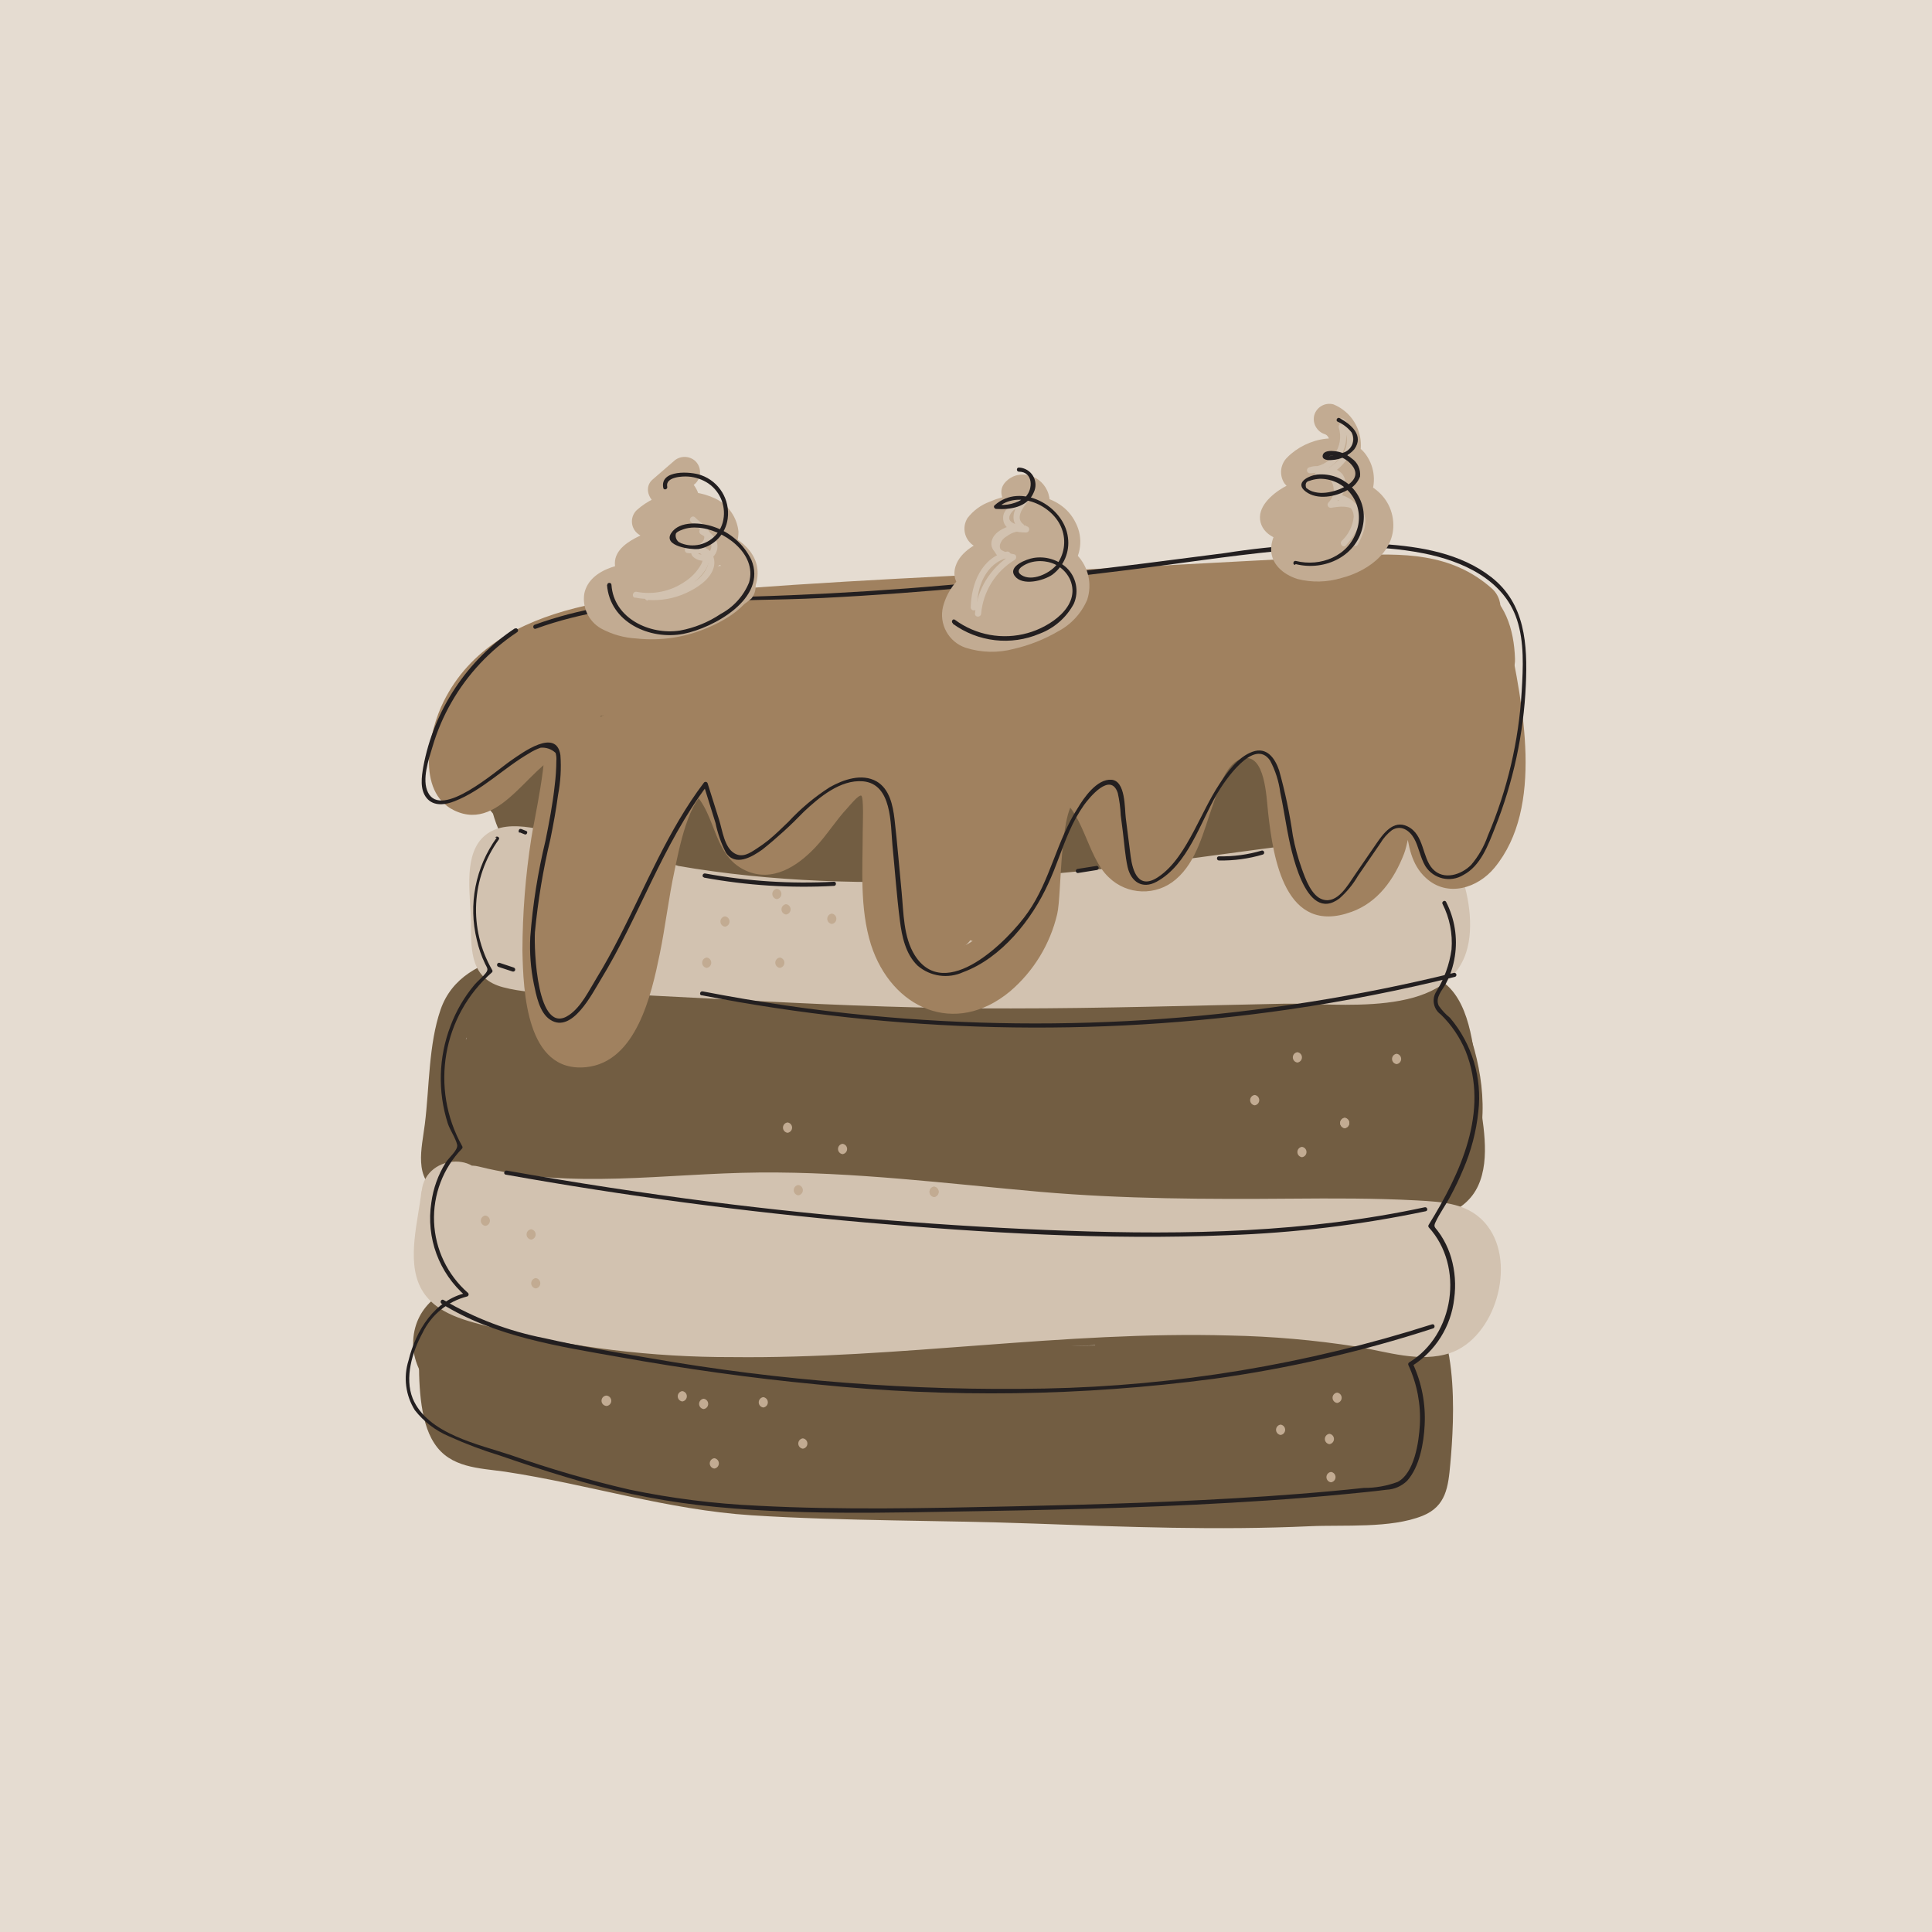 <svg xmlns="http://www.w3.org/2000/svg" xmlns:xlink="http://www.w3.org/1999/xlink" width="1275px" height="1275px" viewBox="0 0 1275 1275"><title>Artboard</title><g id="Artboard" stroke="none" stroke-width="1" fill="none" fill-rule="evenodd"><rect fill="#E5DCD1" x="0" y="0" width="1275" height="1275"></rect><g id="cake-cuite" transform="translate(267.76, 266.5)" fill-rule="nonzero"><path d="M465.687,242.996 L293.136,468.131 C289.389,474.639 291.552,482.95 297.996,486.806 C304.554,490.397 312.776,488.24 316.726,481.891 L489.277,256.756 C493.046,250.238 490.852,241.899 484.362,238.081 C477.821,234.495 469.617,236.654 465.687,242.996 L465.687,242.996 Z" id="Path" fill="#E5DCD1"></path><path d="M53.531,179.709 C52.22,213.018 45.886,277.997 76.356,301.204 C91.7,312.944 113.323,313.763 131.616,316.384 C155.915,319.77 180.269,322.882 204.622,325.886 C315.47,339.591 427.901,353.57 539.568,341.066 C578.337,336.752 619.564,331.346 645.501,299.02 C670.182,268.332 688.802,217.495 691.587,178.89 C694.754,133.458 654.456,132.476 618.144,135.206 C562.065,139.41 506.204,146.891 450.18,151.587 C322.041,162.508 193.628,169.388 64.943,172.228 C51.784,172.555 51.729,193.032 64.943,192.705 C245.139,188.609 424.788,175.613 604.165,156.938 C621.584,155.137 654.729,148.311 666.633,162.945 C680.12,179.326 662.974,214.929 655.712,233.167 C648.449,251.405 641.351,272.1 628.409,287.771 C612.028,306.501 590.186,313.272 566.488,317.313 C478.465,332.438 386.729,325.995 298.488,316.712 C246.249,311.033 194.102,304.571 142.045,297.327 C115.78,293.669 88.314,294.542 78.922,264.564 C70.841,238.955 72.97,206.083 74.008,179.545 C74.554,166.385 54.077,166.44 53.531,179.545 L53.531,179.709 Z" id="Path" fill="#725D42"></path><path d="M111.139,377.159 C197.687,406.7 289.096,415.055 380.122,413.308 C430.577,412.325 480.868,408.502 531.104,404.298 C554.42,402.387 577.736,400.366 601.107,398.51 C624.478,396.653 665.322,385.35 679.246,410.632 C689.512,429.252 689.294,463.216 690.495,483.857 C692.515,518.149 661.555,522.08 634.962,526.995 C584.881,535.408 534.071,538.683 483.325,536.769 C383.07,534.912 282.98,524.374 182.999,515.91 L101.747,509.03 L58.445,505.371 C40.644,503.842 32.071,504.88 31.798,484.785 C31.525,461.524 34.911,422.263 46.815,402.878 C63.196,376.122 107.207,380.49 134.947,381.364 C148.106,381.746 148.106,361.269 134.947,360.887 C99.454,359.631 37.641,357.447 23.007,399.766 C15.035,422.809 15.635,451.094 12.632,475.175 C10.666,491.174 4.769,511.542 22.297,520.77 C39.825,529.998 71.441,526.94 91.044,528.578 L193.92,537.315 C258.353,542.775 322.732,548.727 387.275,552.987 C451.818,557.246 517.016,560.249 581.504,554.625 C608.112,552.447 634.533,548.397 660.572,542.502 C678.537,538.352 699.177,534.476 707.696,516.074 C716.214,497.672 710.48,473.1 708.132,454.753 C705.457,433.839 704.583,402.551 689.567,386.115 C677.608,373.064 660.572,373.883 644.19,374.811 C610.062,376.832 575.934,380.272 541.861,382.947 C399.561,394.906 253.985,404.352 116.599,357.447 C104.095,353.133 98.689,372.955 111.139,377.159 Z" id="Path" fill="#725D42"></path><path d="M85.311,601.093 C176.774,610.922 268.401,620.696 360.409,622.553 C406.229,623.61 452.072,622.206 497.74,618.348 C541.916,614.417 589.913,599.182 634.252,601.967 C667.015,603.987 667.561,629.925 669.581,657.773 C670.864,668.2 670.864,678.744 669.581,689.171 C665.978,708.392 653.2,716.2 634.034,717.838 C587.799,721.342 541.412,722.417 495.065,721.06 C403.11,719.094 309.409,719.476 217.837,712.269 C167.163,708.282 119.548,692.119 69.749,684.639 C58.227,682.946 47.907,683.71 39.334,675.192 C29.669,665.363 30.379,649.91 29.559,636.532 C28.522,619.604 27.539,612.943 43.593,606.991 C58.445,601.53 76.356,600.766 91.863,600.11 C104.969,599.564 105.023,579.088 91.863,579.634 C69.694,580.562 41.627,581.599 21.969,592.684 C8.646,600.22 8.591,612.67 8.7,626.648 C8.7,644.013 8.7,670.605 18.802,685.894 C29.286,702.276 48.343,702.276 65.599,704.733 C120.531,713.033 172.515,729.906 228.375,733.51 C290.297,737.441 352.656,736.677 414.687,738.97 C475.298,741.209 536.018,743.502 596.684,740.718 C619.017,739.68 649.978,742.301 671.056,733.837 C686.618,727.558 687.983,714.671 689.348,699.6 C691.915,671.097 696.611,600.383 663.575,584.93 C643.426,575.374 612.956,583.019 592.043,585.859 C560.59,590.172 529.302,595.36 497.686,598.199 C360.082,610.376 222.041,595.633 85.256,580.944 C72.206,579.524 72.26,600.001 85.256,601.421 L85.311,601.093 Z" id="Path" fill="#725D42"></path><path d="M112.067,216.403 C154.843,214.661 197.69,216.671 240.115,222.41 C253.002,224.157 258.572,204.445 245.576,202.643 C201.358,196.466 156.684,194.182 112.067,195.817 C98.962,196.308 98.907,216.785 112.067,216.294 L112.067,216.403 Z" id="Path" fill="#725D42"></path><path d="M256.442,216.075 L200.527,206.247 L189.606,286.679 C294.138,287.271 398.56,279.804 501.945,264.346 C547.103,257.739 536.947,178.617 491.024,183.913 C419.492,192.213 347.705,197.783 275.663,200.622 C241.48,202.006 207.261,202.806 173.006,203.025 L145.704,203.025 C131.452,203.025 119.657,196.855 131.397,212.963 C144.229,230.491 138.987,219.625 136.858,210.997 C135.152,203.878 132.032,197.174 127.684,191.285 C102.894,159.013 54.951,169.443 51.238,211.98 L48.562,243.542 C44.849,289.573 119.493,299.566 129.377,254.517 C129.759,252.879 166.071,252.278 171.75,252.005 C195.121,250.84 218.474,249.603 241.808,248.292 C286.693,245.671 331.542,242.741 376.354,239.501 C421.166,236.261 465.96,232.457 510.736,228.088 C555.512,223.884 601.653,215.311 646.593,214.819 L625.898,209.359 L631.631,212.362 L612.738,187.572 C614.485,192.432 603.947,229.89 596.357,237.59 C585.163,249.002 560.044,248.511 544.7,250.367 C499.215,254.68 453.459,255.392 407.861,252.497 C311.593,248.019 215.434,239.009 119.766,227.269 C97.925,224.539 78.813,248.019 78.813,268.223 C78.813,292.577 97.706,306.446 119.766,309.176 C213.687,320.698 308.044,329.489 402.619,334.131 C448.202,337.053 493.939,336.615 539.458,332.82 C578.719,328.998 625.297,326.432 654.128,296.29 C679.629,269.697 694.208,219.843 694.539,183.749 C695.027,126.087 635.399,133.295 596.247,137.445 C503.528,147.237 410.5,155.3 317.163,161.634 C263.322,165.275 209.464,168.351 155.587,170.863 C111.357,172.992 61.612,181.784 50.418,232.73 L130.851,243.651 L133.527,212.198 L57.08,232.839 C64.015,241.849 63.141,257.63 72.479,268.059 C84.874,281.983 101.419,284.441 118.947,285.041 C160.119,287.062 202.001,285.041 243.173,283.731 C325.99,281.328 408.589,275.394 490.969,265.93 L480.048,185.497 C383.839,199.402 286.701,205.883 189.497,204.881 C144.666,204.499 132.053,277.123 178.576,285.314 L234.491,295.143 C286.038,304.262 308.153,225.304 256.333,216.185 L256.442,216.075 Z" id="Path" fill="#725D42"></path><path d="M536.947,277.724 C557.587,274.375 578.264,271.499 598.978,269.097 L578.282,192.65 C561.573,200.131 544.973,207.721 528.865,216.458 C492.28,236.388 510.081,292.085 549.56,292.904 C570.289,293.223 590.963,290.669 610.991,285.314 C625.523,281.781 636.98,270.616 640.887,256.18 C644.794,241.743 640.531,226.324 629.764,215.944 C618.997,205.564 603.433,201.869 589.149,206.301 C576.236,209.801 562.879,211.383 549.506,210.997 L570.146,287.444 C586.255,278.652 602.909,271.062 619.29,263.582 C655.493,247.2 638.348,182.657 598.65,187.135 C570.656,190.411 542.716,194.252 514.832,198.656 C492.99,202.206 480.868,229.399 486.273,249.057 C492.662,272.318 514.722,281.164 536.619,277.67 L536.947,277.724 Z" id="Path" fill="#725D42"></path><path d="M87.113,441.538 C129.65,426.194 177.757,450.493 219.529,459.995 C268.262,471.057 317.833,478.034 367.727,480.854 C415.665,483.605 463.751,482.198 511.446,476.649 C535.527,473.864 559.553,470.315 583.361,465.728 C605.202,461.578 629.01,453.77 651.398,456.336 L630.703,450.876 C624.15,439.154 623.022,439.591 627.317,452.186 C628.411,457.998 628.85,463.914 628.628,469.824 C631.467,467.421 615.687,468.022 614.048,467.967 C589.586,467.257 564.904,461.96 540.496,459.449 C488.731,454.025 436.802,450.657 384.709,449.347 C334.745,447.982 284.727,448.091 234.709,447.163 C209.7,446.726 184.746,446.016 159.792,444.705 C147.342,444.05 134.837,443.286 122.388,442.357 C115.289,441.811 108.19,441.156 101.092,440.501 C93.119,438.426 92.81,440.392 100.163,446.398 L105.624,467.093 C90.335,480.235 90.335,486.369 105.624,485.495 L121.295,487.843 C133.581,489.645 145.977,491.338 158.317,492.921 C179.249,495.724 200.217,498.163 221.222,500.238 C266.69,504.825 312.303,507.865 358.061,509.357 C449.508,512.21 541.043,509.017 632.068,499.802 C653.91,497.617 673.022,482.601 673.022,458.848 C673.022,438.426 654.238,415.71 632.068,417.894 C488.448,432.439 343.697,431.853 200.199,416.147 C149.362,410.687 25.464,372.463 23.062,460.213 C20.877,533.93 127.411,525.357 175.682,527.377 C248.797,530.489 322.077,529.233 395.247,531.527 C429.393,532.619 463.449,534.548 497.413,537.315 C536.073,540.537 575.17,548.564 613.885,549.874 C645.446,550.912 678.482,540.974 696.938,513.671 C715.395,486.369 712.719,450.166 703.709,420.843 C680.12,343.141 581.886,385.241 525.916,393.213 C448.153,404.284 369.168,403.603 291.608,391.193 C254.798,384.605 218.348,376.149 182.398,365.856 C143.738,355.427 103.931,348.983 65.326,362.853 C16.181,380.599 37.313,459.776 87.167,441.866 L87.113,441.538 Z" id="Path" fill="#725D42"></path><path d="M356.096,554.515 C432.132,553.057 507.969,546.196 583.033,533.984 C604.875,530.489 617.106,503.242 611.646,483.584 C605.093,460.377 583.251,451.476 561.246,455.026 C493.362,465.711 424.808,471.587 356.096,472.608 C303.457,473.482 303.293,555.389 356.096,554.515 Z" id="Path" fill="#725D42"></path><path d="M52.766,520.005 C105.515,520.005 105.569,438.098 52.766,438.098 C-0.036,438.098 0.018,520.005 52.766,520.005 Z" id="Path" fill="#725D42"></path><path d="M45.941,661.159 C97.215,654.497 146.468,670.769 196.432,679.997 C247.295,689.528 298.648,696.236 350.253,700.092 C453.081,707.859 556.49,701.169 657.459,680.216 C703,670.66 692.242,599.182 646.538,599.783 L489.277,601.803 C441.934,602.404 435.218,667.329 478.356,682.236 C496.65,688.611 515.941,691.645 535.308,691.191 C545.301,690.863 555.13,688.625 565.068,687.587 L573.313,686.441 C584.234,688.37 584.234,685.185 573.313,676.885 L578.774,656.244 C589.695,652.604 590.168,651.475 580.194,652.859 L565.068,653.132 L529.793,653.732 C509.753,654.06 489.713,654.551 469.728,654.661 C426.981,654.746 384.288,651.624 342.008,645.323 C249.72,631.709 156.75,623.214 63.524,619.877 C10.83,618.185 10.885,700.092 63.524,701.784 C139.245,704.065 214.804,710.152 289.915,720.022 C360.409,729.414 428.229,737.332 499.488,736.131 C549.233,735.312 654.62,750.11 655.111,673.772 C655.111,643.303 632.177,615.291 603.018,607.373 C568.29,597.981 534.981,615.072 500.143,603.223 L489.222,683.71 L646.484,681.69 L635.563,601.257 C538.299,620.889 438.715,626.406 339.878,617.639 C292.199,613.633 244.795,606.851 197.906,597.326 C147.724,587.333 97.379,572.808 45.832,579.47 C23.99,582.255 4.878,596.233 4.878,620.423 C4.878,640.354 23.717,664.107 45.832,661.377 L45.941,661.159 Z" id="Path" fill="#725D42"></path><path d="M218.601,727.667 C271.349,727.667 271.404,645.76 218.601,645.76 C165.798,645.76 165.853,727.667 218.601,727.667 Z" id="Path" fill="#725D42"></path><path d="M639.276,733.073 C691.969,733.073 692.079,651.166 639.276,651.166 C586.473,651.166 586.473,733.073 639.276,733.073 Z" id="Path" fill="#725D42"></path><path d="M86.731,324.084 C176.883,353.188 272.004,359.795 366.198,355.154 C415.342,352.751 464.486,347.4 513.63,341.448 C538.257,338.499 562.775,335.278 587.511,332.274 C613.83,328.998 642.771,322.118 669.418,324.357 L654.893,318.35 C663.684,326.432 664.339,346.471 654.401,351.877 C644.463,357.283 622.512,354.062 611.373,354.335 L537.984,355.809 C484.744,356.846 431.45,358.321 378.211,358.048 C326.664,358.048 275.226,355.372 223.734,352.587 L151.929,348.929 C126.537,347.618 95.358,350.894 70.841,344.178 L85.147,358.485 C81.687,341.443 81.447,323.904 84.437,306.774 L75.045,319.005 C80.123,316.33 114.524,328.725 121.568,330.472 C139.206,334.95 156.57,340.192 173.825,345.871 L173.825,306.501 C149.373,314.294 123.862,318.254 98.198,318.241 C75.7,318.241 69.639,353.57 92.737,358.43 C274.768,395.89 462.532,395.779 644.518,358.102 C667.616,353.406 661.609,318.295 639.057,317.913 C583.389,317.055 527.772,321.664 473.004,331.674 L483.925,371.153 C512.92,365.692 542.079,361.106 571.293,357.502 C593.135,354.826 631.358,343.577 651.507,356.683 C673.349,371.262 694.154,335.824 672.202,321.353 C645.61,303.825 611.373,311.907 581.668,315.347 C545.246,319.497 509.044,325.012 473.004,331.728 C447.067,336.479 458.097,375.849 483.925,371.207 C535.127,362.043 587.106,357.928 639.112,358.921 L633.652,318.678 C458.844,354.797 278.51,354.909 103.658,319.005 L98.198,359.249 C127.519,359.265 156.67,354.79 184.637,345.98 C193.317,343.328 199.246,335.317 199.246,326.24 C199.246,317.164 193.317,309.153 184.637,306.501 C159.554,298.113 134.035,291.095 108.19,285.478 C91.536,281.874 64.233,271.608 50.091,286.952 C37.75,300.385 43.047,326.486 43.047,342.758 C43.047,361.652 43.047,379.453 64.233,385.022 C87.714,391.247 117.309,388.189 141.554,389.445 L233.836,394.196 C289.041,397.035 344.246,399.22 399.506,399.001 C459.572,399.001 519.637,397.09 579.702,395.889 C614.431,395.179 685.69,406.1 699.832,361.979 C705.293,345.052 701.416,322.118 694.7,305.955 C686.017,285.15 672.421,282.202 651.016,284.113 C592.807,288.7 534.817,298.638 476.718,305.136 C349.98,319.278 220.567,324.575 97.652,284.877 C72.533,276.741 61.776,316.275 86.731,324.357 L86.731,324.084 Z" id="Path" fill="#D2C2B0"></path><path d="M10.393,519.459 C8.318,538.844 0.455,564.781 9.738,583.074 C19.021,601.366 41.627,605.407 58.882,609.994 C110.056,622.814 162.624,629.234 215.379,629.106 C325.135,630.361 434.126,611.741 543.881,614.854 C571.863,615.406 599.775,617.851 627.427,622.171 C647.248,625.447 669.472,633.092 689.348,626.375 C719.108,616.11 733.032,567.839 714.03,542.775 C702.508,527.377 684.598,526.667 666.851,525.684 C639.549,524.21 611.755,524.319 584.18,524.537 C528.92,524.974 474.097,524.811 418.946,520.06 C357.242,514.599 295.539,506.736 233.29,507.282 C171.04,507.828 109.173,518.695 48.234,503.351 C26.72,497.89 10.393,531.308 32.454,540.81 C110.211,574.228 193.374,569.477 275.554,581.545 L275.554,542.066 C207.95,556.005 138.101,554.83 71.004,538.626 C49.545,533.493 32.781,566.638 55.224,576.03 C193.374,634.402 341.025,612.396 484.253,587.77 C506.696,583.893 501.781,544.741 478.793,547.526 C415.287,555.28 351.564,557.464 288.768,543.485 L288.768,583.019 C350.526,573.026 412.612,593.94 474.697,591.155 C535.581,588.698 596.903,574.009 656.039,595.414 L656.039,556.208 C625.672,560.456 595.015,562.281 564.358,561.669 L564.358,602.622 C598.279,599.847 632.364,599.72 666.305,602.24 C692.625,604.206 692.515,563.252 666.305,561.286 C632.364,558.766 598.279,558.894 564.358,561.669 C538.421,563.853 537.656,602.185 564.358,602.622 C598.664,603.089 632.954,600.843 666.906,595.906 C688.748,592.793 683.615,562.433 666.906,556.427 C604.056,533.656 539.404,548.072 474.697,550.966 C408.462,553.696 344.028,533.547 278.12,544.25 C257.971,547.526 259.227,579.579 278.12,583.784 C344.629,598.527 411.793,597.435 479.066,589.244 L473.605,549.055 C343.045,571.498 202.656,594.868 76.137,541.465 L60.138,578.05 C134.405,595.891 211.7,597.066 286.475,581.49 C305.477,577.559 306.624,544.96 286.475,542.011 C209.209,530.653 126.264,536.824 53.203,505.371 L37.423,542.83 C119.766,563.525 206.26,544.85 290.079,549.765 C379.849,555.225 468.145,566.474 558.242,565.709 C578.938,565.709 599.578,565.218 620.273,565.382 C632.614,565.382 676.298,560.249 680.885,573.19 C689.512,597.653 641.515,583.183 632.996,581.818 C612.137,578.596 591.114,576.357 570.092,574.992 C480.704,569.532 391.534,580.453 302.528,585.913 C253.165,589.39 203.613,589.208 154.277,585.367 C127.444,582.999 100.841,578.507 74.718,571.934 C65.926,569.696 51.292,568.822 47.142,559.976 C43.702,552.659 50.582,527.595 51.456,519.623 C54.241,493.467 13.233,493.631 10.502,519.623 L10.393,519.459 Z" id="Path" fill="#D2C2B0"></path><path d="M78.158,192.814 C186.548,209.687 295.321,204.226 403.984,192.814 C458.589,187.353 513.194,180.2 567.798,174.685 C595.938,171.846 624.114,169.479 652.326,167.586 C673.786,166.167 693.717,165.511 712.392,153.826 C722.93,147.219 726.807,130.674 716.542,121.664 C689.785,98.129 657.841,98.457 623.713,100.15 C580.903,102.334 538.093,104.682 495.283,106.921 C404.257,111.671 313.067,115.111 222.26,121.828 C155.587,126.742 59.701,126.797 25.027,196.418 C15.253,215.857 6.625,255.882 31.907,268.278 C64.288,283.949 83.345,232.566 109.992,227.761 L90.062,222.3 C95.522,226.723 83.891,278.707 82.854,286.789 C79.028,311.304 77.075,336.075 77.011,360.887 C77.557,387.698 79.523,441.648 118.947,437.771 C152.147,434.494 162.14,389.828 167.6,363.235 C171.368,344.997 173.443,326.377 177.374,308.139 C179.941,296.126 186.712,258.394 200.8,254.736 L185.019,252.661 C205.933,265.93 200.581,297.327 224.498,308.084 C241.972,315.947 258.353,305.354 270.312,292.686 C278.011,284.55 283.854,274.885 291.498,266.749 C292.481,265.711 298.706,257.957 300.563,258.558 C302.419,259.159 301.6,278.598 301.6,281.492 C301.6,306.665 299.416,332.602 307.061,357.01 C320.657,399.001 362.375,417.949 398.797,387.753 C414.338,374.501 425.243,356.633 429.921,336.752 C433.088,323.701 431.177,262.107 444.337,260.305 L428.556,258.23 C447.067,266.366 449.306,298.911 463.94,312.453 C476.088,324.316 495.286,324.932 508.17,313.872 C522.094,302.078 526.462,282.147 532.36,265.656 C535.909,255.828 540.987,236.334 552.727,233.931 C567.034,231.037 567.962,258.995 569.109,269.752 C572.494,300.385 580.412,351.167 624.15,335.278 C641.515,329.053 652.272,313.818 658.77,297.054 C662.756,286.952 666.797,251.295 675.151,247.473 L659.37,249.548 L663.63,251.295 L651.398,241.903 C664.449,262.053 654.128,295.471 673.24,312.89 C687.492,325.995 707.423,319.606 718.507,306.173 C751.598,266.148 736.909,198.056 727.79,152.461 C722.603,126.633 683.123,137.554 688.256,163.382 C692.88,183.505 695.802,203.981 696.993,224.594 C697.422,233.919 696.947,243.263 695.573,252.497 C694.978,257.351 693.936,262.14 692.461,266.803 C684.962,275.576 685.198,279.544 693.171,278.707 L705.566,288.645 C691.642,268.878 702.89,235.405 683.724,217.659 C665.759,200.841 645.173,214.71 636.436,232.839 C630.648,244.743 626.061,293.833 611.646,296.945 C617.106,295.798 611.646,285.423 610.991,278.489 C610.335,273.028 610.062,267.24 609.462,261.67 C608.568,246.994 604.86,232.627 598.541,219.352 C588.548,200.895 569.819,187.353 548.25,190.357 C521.493,194.07 505.986,220.826 497.031,243.596 C493.59,252.333 480.321,275.922 491.297,281.819 C483.325,277.724 475.352,250.149 470.22,242.886 C457.606,224.812 437.73,212.581 417.581,228.034 C398.305,242.777 395.739,270.243 393.718,292.522 C392.408,308.521 393.227,325.285 385.855,339.81 C374.498,362.525 350.963,368.095 344.192,338.39 C337.148,307.265 359.59,208.868 299.58,216.021 C276.154,218.806 262.066,239.009 248.306,255.882 C236.293,270.571 241.699,266.421 234.873,252.278 C229.249,239.501 219.256,223.119 205.714,217.659 C157.171,197.401 138.55,291.594 133.636,321.408 C130.96,337.189 128.722,353.079 124.572,368.532 C123.207,373.446 120.913,378.634 119.93,383.548 C113.232,390.428 113.669,394.323 121.241,395.234 C119.927,388.988 119.069,382.655 118.674,376.286 C115.398,338.062 122.388,300.221 127.084,262.653 C129.705,241.685 140.844,196.308 109.992,188.718 C75.755,180.309 63.687,223.993 36.822,231.31 L56.753,236.771 C50.309,231.802 65.653,207.885 68.547,204.335 C77.915,193.581 89.977,185.514 103.494,180.965 C129.158,171.3 157.717,169.279 184.746,166.604 C241.753,161.143 299.034,158.795 356.205,155.683 L527.445,146.727 L613.066,142.25 C636.163,140.994 668.435,134.387 687.492,151.15 L691.642,118.988 C672.148,131.22 642.825,127.67 620.656,129.418 C595.974,131.383 571.511,133.841 546.666,136.462 C495.611,141.922 444.665,148.311 393.773,153.498 C292.645,163.819 190.261,169.552 89.352,153.826 C63.578,149.84 52.493,189.264 78.431,193.36 L78.158,192.814 Z" id="Path" fill="#A0815F"></path><path d="M227.993,184.896 C303.093,190.684 378.302,192.832 453.62,191.339 C479.939,190.848 480.048,150.441 453.62,150.386 C321.313,150.058 186.821,132.257 61.885,187.299 C37.805,198.22 58.609,233.221 82.526,222.683 C199.107,171.19 330.268,191.066 453.838,191.394 L453.838,150.441 C378.52,151.933 303.311,149.785 228.211,143.997 C201.947,141.977 202.056,182.985 228.211,184.951 L227.993,184.896 Z" id="Path" fill="#A0815F"></path><path d="M443.081,204.062 C447.911,230.403 454.906,256.301 463.995,281.492 C470.274,298.747 499.324,303.334 503.474,281.492 L521.821,186.753 C526.79,161.143 488.185,149.949 482.342,175.832 C477.373,197.674 473.332,220.062 470.11,242.504 C466.889,264.947 494.573,279.581 507.515,258.285 C516.612,242.947 526.891,228.342 538.257,214.601 C547.649,203.68 566.16,177.415 582.323,178.562 L564.631,147.765 C554.765,162.347 543.44,175.886 530.831,188.172 C514.067,204.554 535.472,231.856 555.621,220.335 C575.251,208.94 592.258,193.534 605.53,175.122 C614.594,163 602.472,143.178 587.838,144.325 C549.556,147.157 511.887,155.526 476.008,169.17 C454.821,177.251 457.387,208.158 481.468,209.359 C505.897,210.165 530.344,208.444 554.42,204.226 C567.252,202.206 580.03,199.639 592.916,197.619 C600.397,196.472 620.219,190.084 626.116,193.087 L616.724,180.801 C620.437,192.705 600.343,223.174 594.882,233.494 L632.286,238.409 L612.738,184.186 C605.53,163.928 570.419,165.129 572.494,189.647 C574.875,218.246 579.568,246.606 586.528,274.448 C591.715,294.87 619.946,292.904 626.061,274.448 C635.381,246.029 640.603,216.427 641.569,186.534 C642.388,163.819 605.967,158.194 601.326,181.074 C594.118,215.839 591.93,251.457 594.828,286.843 C596.138,302.187 617.816,316.767 629.829,301.313 C642.437,284.8 650.816,265.454 654.238,244.961 C656.913,231.638 661.937,188.172 670.947,185.388 L655.166,183.313 C660.626,186.643 667.343,214.71 669.909,221.536 C677.554,241.357 712.119,240.975 710.153,216.075 C708.563,198.359 709.501,180.507 712.938,163.054 L673.458,163.054 C686.567,193.221 691.029,226.438 686.345,258.995 L725.824,258.995 C717.142,227.16 706.494,195.653 680.229,174.03 C672.857,167.13 661.569,166.596 653.578,172.769 C645.587,178.942 643.253,189.999 648.067,198.875 C656.294,215.293 665.304,231.274 675.097,246.818 C689.13,269.042 724.623,248.511 710.48,226.123 C700.652,210.56 691.696,194.67 683.178,178.18 L651.016,203.025 C671.929,220.225 679.137,244.634 686.072,269.861 C691.041,287.99 722.384,290.72 725.551,269.861 C732.429,230.211 728.059,189.427 712.938,152.133 C706.112,135.752 677.936,130.018 673.458,152.133 C669.014,173.138 667.58,194.667 669.199,216.075 L709.443,210.615 C699.832,185.551 681.267,118.879 643.535,155.464 C611.209,186.753 626.662,238.791 600.725,272.209 L635.672,286.679 C632.807,254.986 634.499,223.045 640.696,191.831 L600.506,186.37 C599.522,212.577 594.778,238.506 586.418,263.363 L625.952,263.363 C619.759,239.118 615.541,214.41 613.339,189.483 L573.149,194.943 L592.48,249.111 C597.94,264.51 621.311,270.953 629.884,254.026 C642.115,230.054 683.342,161.908 634.088,152.789 C613.666,149.021 587.347,156.993 567.252,160.433 C538.945,166.367 510.057,169.078 481.141,168.515 L486.601,208.758 C518.948,196.125 552.957,188.252 587.565,185.388 L569.928,154.59 C560.43,167.038 548.433,177.361 534.708,184.896 L559.498,217.058 C574.617,202.294 588.192,186.029 600.015,168.515 C609.407,154.754 596.63,138.755 582.323,137.718 C534.271,134.278 493.754,202.151 472.131,237.699 L509.59,253.48 C512.793,231.092 516.87,208.886 521.821,186.862 L482.342,175.941 L463.995,270.626 L503.528,270.626 C494.432,245.423 487.455,219.505 482.669,193.141 C477.919,167.259 438.44,178.234 443.136,204.062 L443.081,204.062 Z" id="Path" fill="#A0815F"></path><path d="M474.806,179.927 L290.57,189.21 L201.018,193.687 C177.047,194.889 151.874,193.251 130.36,205.482 C113.378,215.202 119.985,245.016 140.68,243.705 L454.384,223.119 L448.924,182.93 C420.557,191.931 396.075,210.273 379.467,234.969 C360.027,264.564 355.44,300.877 338.349,331.619 L375.753,336.479 C367.232,297.54 364.618,257.54 368,217.823 L327.756,223.283 C336.383,263.745 340.37,310.159 362.703,345.762 C367.024,352.627 374.942,356.354 382.986,355.311 C391.031,354.267 397.735,348.642 400.162,340.902 C415.794,297.391 423.954,251.55 424.297,205.318 C424.625,178.016 386.729,180.091 383.343,205.318 C378.052,244.036 367.01,281.747 350.581,317.203 L388.039,332.984 C396.012,298.31 407.26,262.872 412.12,227.652 C415.451,203.844 403.493,190.684 381.542,183.258 C357.866,175.475 332.303,175.59 308.699,183.586 C296.219,187.869 284.592,194.32 274.352,202.643 C262.176,212.471 252.511,228.143 238.204,234.859 L258.845,234.859 C264.107,225.24 263.773,213.53 257.971,204.226 C253.907,204.69 249.804,204.69 245.74,204.226 C233.727,203.78 221.699,204.237 209.755,205.591 C189.114,208.485 167,214.437 150.891,228.525 C116.709,258.394 107.644,319.551 100,361.706 L140.189,367.167 C140.445,320.021 148.3,273.225 163.45,228.58 L123.971,228.58 C129.432,266.803 125.009,305.027 120.804,342.813 C117.91,368.969 159.027,368.75 161.758,342.813 C166.399,300.713 169.348,259.814 163.45,217.714 C160.447,195.872 129.705,200.568 123.971,217.714 C107.853,265.917 99.575,316.395 99.454,367.221 C99.454,389.609 135.438,395.943 139.697,372.682 C145.595,339.919 152.147,284.222 177.484,260.851 C204.622,235.952 241.426,253.425 271.786,242.777 C323.934,224.648 274.625,151.915 234.709,190.575 C200.854,223.338 228.375,302.296 276.154,258.449 C301.054,235.569 325.626,208.977 363.522,220.225 C375.044,223.72 372.423,217.768 370.184,230.218 C368.273,240.375 365.433,250.64 363.085,260.742 L348.943,321.845 C343.973,343.304 376.245,359.686 386.401,337.626 C405.762,295.634 418.649,250.952 424.625,205.1 L383.398,205.1 C382.979,247.644 375.296,289.805 360.683,329.762 L398.141,324.903 C378.156,293.068 375.098,248.456 367.344,212.198 C362.211,188.336 329.121,195.817 327.101,217.659 C323.691,261.07 326.801,304.747 336.329,347.236 C340.151,364.491 365.433,367.057 373.788,352.096 C399.998,304.972 401.09,242.449 459.845,222.246 C480.431,215.147 478.793,180.419 454.384,182.002 L140.462,202.697 L150.782,240.921 C171.477,229.071 208.991,234.313 232.416,233.112 L311.429,229.181 L474.806,220.935 C501.017,219.625 501.18,178.671 474.806,179.982 L474.806,179.927 Z" id="Path" fill="#A0815F"></path><path d="M646.538,149.348 C656.573,150.888 666.47,153.226 676.134,156.338 C682.414,158.577 680.666,158.85 679.738,166.767 L720.691,166.767 C719.982,155.41 718.562,144.161 716.76,132.912 L682.523,152.843 C682.523,150.714 682.523,151.478 683.342,155.027 L683.669,159.013 C684.215,164.215 685.09,169.376 686.29,174.467 C692.297,196.308 728.118,192.705 726.48,169.006 C725.899,158.004 724.067,147.104 721.019,136.516 L686.782,156.447 C690.331,160.706 690.877,168.515 691.86,173.702 C696.174,196.418 732.814,191.121 732.049,168.242 C731.394,148.748 725.551,129.472 707.696,119.097 C689.84,108.723 669.472,112.927 651.234,119.097 C626.389,127.452 637.037,167.04 662.155,158.577 C668.762,156.338 678.537,151.533 685.69,154.044 C691.15,155.956 691.15,162.508 691.15,168.242 L731.394,162.781 C729.394,149.844 724.027,137.66 715.832,127.452 C702.508,111.071 676.079,128.708 681.594,147.383 C683.792,154.482 685.166,161.811 685.69,169.225 L725.934,163.764 C721.784,148.802 723.695,135.97 711.682,124.066 C696.01,108.559 674.332,124.831 677.445,143.997 C678.647,151.596 679.467,159.25 679.902,166.931 C681.649,193.687 718.125,192.814 720.855,166.931 C722.766,150.55 718.18,134.551 704.037,124.776 C690.877,115.657 672.967,112.927 657.568,110.033 C646.711,107.372 635.665,113.65 632.396,124.339 C629.665,134.332 635.781,147.492 646.702,149.512 L646.538,149.348 Z" id="Path" fill="#A0815F"></path><path d="M23.498,593.776 C58.555,615.618 101.037,622.007 141.062,629.106 C184.309,636.805 227.829,642.975 271.568,647.125 C358.543,656.094 446.27,654.866 532.96,643.467 C582.212,636.678 630.764,625.531 678.045,610.158 C679.683,609.612 678.971,606.936 677.281,607.482 C594.558,633.893 508.442,648.166 421.621,649.855 C334.155,651.535 246.729,644.788 160.556,629.706 C137.458,625.829 114.306,621.789 91.481,616.601 C68.065,612.03 45.595,603.518 25.027,591.428 C23.553,590.445 22.188,592.848 23.662,593.776 L23.498,593.776 Z" id="Path" fill="#231F20"></path><path d="M66.09,508.702 C144.502,522.717 223.424,533.22 302.856,540.209 C382.251,547.144 462.466,551.949 542.134,548.673 C586.192,547.17 630.038,541.872 673.185,532.837 C674.878,532.455 674.168,529.834 672.475,530.216 C594.937,546.925 515.323,548.564 436.365,545.724 C357.406,542.885 279.431,536.496 201.564,526.667 C156.461,520.879 111.503,513.999 66.691,506.026 C64.943,505.753 64.233,508.374 65.981,508.702 L66.09,508.702 Z" id="Path" fill="#231F20"></path><path d="M195.612,390.374 C323.409,415.196 454.473,418.316 583.306,399.602 C620.11,394.214 656.513,387.061 692.515,378.142 C693.167,377.89 693.524,377.187 693.341,376.512 C693.158,375.837 692.496,375.41 691.806,375.521 C565.667,406.495 435.214,416.02 305.914,403.697 C269.056,400.203 232.361,394.797 195.94,387.753 C194.247,387.425 193.483,390.046 195.23,390.374 L195.612,390.374 Z" id="Path" fill="#231F20"></path><path d="M61.23,371.59 L70.513,374.648 C71.237,374.859 71.995,374.443 72.206,373.719 C72.387,372.999 71.982,372.261 71.277,372.026 L61.94,368.914 C61.218,368.741 60.49,369.178 60.302,369.897 C60.201,370.244 60.241,370.618 60.415,370.936 C60.59,371.253 60.883,371.488 61.23,371.59 Z" id="Path" fill="#231F20"></path><path d="M196.868,312.671 C225.129,317.871 253.906,319.704 282.598,318.132 C284.345,318.132 284.345,315.292 282.598,315.401 C254.16,316.92 225.642,315.087 197.633,309.941 C195.885,309.613 195.176,312.234 196.868,312.562 L196.868,312.671 Z" id="Path" fill="#231F20"></path><path d="M444.064,309.559 L456.132,307.648 C456.647,307.564 457.069,307.195 457.22,306.695 C457.371,306.196 457.225,305.654 456.842,305.299 C456.46,304.944 455.908,304.839 455.422,305.027 L443.354,306.938 C442.839,307.021 442.417,307.391 442.265,307.89 C442.114,308.389 442.261,308.931 442.644,309.286 C443.026,309.641 443.577,309.747 444.064,309.559 Z" id="Path" fill="#231F20"></path><path d="M536.674,301.368 C546.482,301.542 556.26,300.216 565.669,297.436 C566.321,297.185 566.677,296.481 566.494,295.806 C566.312,295.131 565.649,294.704 564.959,294.815 C555.782,297.532 546.242,298.822 536.674,298.638 C534.926,298.638 534.926,301.313 536.674,301.368 L536.674,301.368 Z" id="Path" fill="#231F20"></path><path d="M75.209,282.802 L78.431,284.113 C78.764,284.244 79.135,284.244 79.468,284.113 C79.77,283.932 79.987,283.636 80.069,283.294 C80.234,282.968 80.234,282.582 80.069,282.256 L80.069,282.256 C79.89,282.098 79.688,281.969 79.468,281.874 L76.301,280.618 C75.949,280.484 75.561,280.484 75.209,280.618 C74.907,280.799 74.69,281.095 74.608,281.437 C74.472,281.77 74.472,282.142 74.608,282.475 L74.608,282.748 C74.776,282.908 74.983,283.021 75.209,283.075 L75.209,282.802 Z" id="Path" fill="#231F20"></path><path d="M72.151,148.093 C40.419,169.103 18.567,202.087 11.595,239.501 C10.448,246.108 9.192,254.572 13.833,260.196 C18.475,265.82 26.229,264.674 32.344,262.216 C50.691,254.954 64.616,240.375 81.489,230.6 C83.853,229.099 86.382,227.871 89.024,226.942 C92.659,226.618 96.259,227.871 98.907,230.382 C99.387,232.048 99.554,233.788 99.399,235.515 C99.357,240.992 98.992,246.462 98.307,251.896 C96.996,264.128 94.648,276.195 92.246,288.208 C87.186,309.089 83.826,330.345 82.198,351.768 C81.669,362.182 82.458,372.622 84.546,382.838 C86.13,390.264 88.205,401.95 95.467,406.537 C109.774,415.765 123.097,389.118 128.558,380.217 C154.058,338.554 169.348,291.048 199.053,251.732 L196.595,251.405 L204.458,276.687 C205.849,283.419 208.126,289.937 211.229,296.071 C217.4,305.573 228.484,299.075 235.419,294.106 C245.054,286.41 254.174,278.093 262.722,269.206 C272.769,259.759 286.857,247.855 301.709,249.111 C321.039,250.804 319.893,277.397 321.203,291.375 C322.841,307.757 323.988,324.575 326.118,341.066 C327.428,351.495 329.885,363.181 337.803,370.771 C346.153,377.963 357.929,379.627 367.945,375.03 C393.063,365.747 413.158,340.52 423.915,316.876 C429.375,305.354 432.925,293.232 438.112,281.71 C440.699,275.789 443.863,270.138 447.559,264.837 C451.217,259.759 465.141,242.668 469.892,256.811 C470.989,261.656 471.647,266.59 471.858,271.554 L473.223,282.202 C474.206,289.956 474.697,298.037 476.39,305.682 C478.629,315.456 486.11,320.534 495.502,315.401 C516.197,304.153 524.278,276.359 535.418,257.357 C540.387,248.893 559.935,219.843 570.474,235.515 C573.926,242.051 576.182,249.152 577.136,256.483 C578.828,264.401 580.084,272.482 581.559,280.454 C583.961,293.341 593.353,343.577 616.178,326.432 C621.036,322.158 625.167,317.124 628.409,311.524 C633.324,304.371 638.238,297.163 643.153,290.065 C645.13,286.682 647.745,283.715 650.852,281.328 C656.695,277.724 662.319,281.328 665.431,286.789 C668.544,292.249 669.472,299.402 672.912,305.136 C678.289,313.579 689.441,316.155 697.976,310.924 C709.334,304.972 714.357,291.157 718.78,279.963 C730.863,249.812 737.767,217.837 739.202,185.388 C740.349,158.904 738.875,131.93 716.432,114.401 C696.283,98.621 669.527,94.143 644.682,92.56 C609.86,91.099 574.979,93.093 540.55,98.511 C470.929,107.576 401.418,116.422 331.414,121.773 C296.795,124.394 262.212,126.214 227.665,127.234 C195.151,127.23 162.674,129.474 130.469,133.95 C115.012,136.501 99.823,140.467 85.092,145.799 C83.454,146.4 84.164,149.021 85.802,148.42 C145.868,126.578 212.376,131.274 275.39,128.107 C342.39,124.776 409.226,118.06 475.844,109.76 C509.317,105.61 542.735,100.368 576.317,97.092 C607.769,94.088 640.532,92.505 671.711,98.675 C696.993,103.644 724.568,115.821 733.305,142.359 C738.22,157.212 737.401,174.139 736.472,189.538 C734.562,222.441 726.989,254.768 714.084,285.096 C711.636,292.077 707.936,298.554 703.163,304.207 C696.775,310.76 684.98,314.692 677.772,306.992 C670.564,299.293 672.312,284.331 661.118,278.871 C651.78,274.284 645.064,283.676 640.477,290.338 C635.89,297 631.14,303.934 626.444,310.76 C621.748,317.586 614.922,330.09 605.257,327.141 C597.722,325.012 593.626,313.108 591.333,306.774 C588.789,299.662 586.817,292.358 585.436,284.932 C583.356,270.407 580.328,256.033 576.371,241.903 C573.641,233.877 568.29,226.177 558.788,229.617 C549.287,233.057 542.079,243.05 536.947,250.968 C530.394,260.906 525.534,271.827 519.91,282.311 C514.286,292.795 507.078,305.354 496.484,312.344 C483.543,320.916 479.721,308.467 478.41,298.692 C477.318,290.229 476.281,281.819 475.189,273.356 C474.37,267.076 475.189,248.674 465.633,248.074 C456.077,247.473 447.449,260.087 443.463,266.803 C429.594,288.263 425.444,314.309 410.7,335.441 C397.759,354.116 356.096,395.943 335.892,363.836 C328.411,351.877 328.575,335.824 327.264,322.282 C325.681,306.228 324.425,290.065 322.568,274.066 C321.476,265.001 319.347,254.19 310.719,249.166 C301.054,243.705 288.877,247.91 279.868,252.988 C269.833,259.404 260.658,267.074 252.565,275.813 C248.251,279.963 243.992,284.167 239.405,287.935 C236.967,289.879 234.434,291.702 231.815,293.396 C227.01,296.563 222.205,299.839 216.799,296.563 C210.247,292.577 209.045,281.656 206.861,274.721 L199.216,250.422 C199.038,249.917 198.592,249.555 198.061,249.486 C197.53,249.417 197.006,249.652 196.705,250.094 C173.006,281.437 158.481,318.022 140.571,352.696 C136.039,361.542 131.233,370.334 126.046,378.797 C120.859,387.261 115.835,397.855 107.863,403.315 C86.512,418.058 84.601,359.631 85.256,348.71 C87.231,327.928 90.661,307.309 95.522,287.007 C97.433,277.506 99.235,267.895 100.491,258.285 C102.188,249.566 102.72,240.661 102.075,231.802 C99.344,213.618 76.902,230.273 69.312,235.515 C59.701,242.122 23.498,274.284 14.707,256.483 C10.448,248.074 15.144,234.641 17.656,226.341 C20.652,216.108 24.849,206.265 30.16,197.018 C40.805,178.415 55.653,162.558 73.516,150.714 C74.991,149.731 73.516,147.383 72.151,148.366 L72.151,148.093 Z" id="Path" fill="#231F20"></path><path d="M60.029,286.297 C45.957,305.797 41.165,330.496 46.924,353.843 C48.15,359.273 49.981,364.548 52.384,369.569 C53.859,372.518 54.732,373.228 52.712,375.794 C50.691,378.361 47.743,380.654 45.504,383.22 C38.667,391.343 33.274,400.577 29.559,410.523 C21.66,431.154 21.024,453.861 27.758,474.902 C29.286,479.489 32.836,484.348 33.928,488.935 C34.692,492.43 28.467,497.399 26.447,500.675 C21.39,508.711 18.13,517.745 16.891,527.159 C13.306,550.323 21.937,573.696 39.716,588.971 L40.317,586.678 C19.185,591.155 6.571,611.687 1.82,631.399 C-1.649,642.408 -0.112,654.385 6.025,664.162 C11.934,671.697 19.655,677.615 28.467,681.362 C39.36,686.301 50.558,690.532 61.995,694.031 C76.465,699 90.99,703.859 105.678,708.228 C134.196,716.97 163.433,723.164 193.046,726.739 C255.022,733.837 318.145,731.762 380.395,730.725 C442.644,729.687 505.986,727.94 568.508,723.736 C585.927,722.589 603.291,721.169 620.71,719.476 C629.556,718.603 638.402,717.784 647.194,716.637 C652.37,716.428 657.281,714.284 660.954,710.63 C669.09,701.457 671.875,685.731 672.421,673.936 C673.175,659.895 670.456,645.885 664.503,633.146 L664.012,635.003 C679.609,625.196 689.882,608.811 691.915,590.5 C693.151,581.488 692.481,572.317 689.949,563.58 C688.756,559.512 687.107,555.592 685.035,551.894 C683.836,549.715 682.467,547.633 680.939,545.67 C679.137,543.322 678.209,543.048 679.52,540.209 C682.304,534.203 686.454,528.578 689.567,522.681 C692.63,517.002 695.4,511.17 697.867,505.207 C703.129,493.051 706.498,480.16 707.859,466.984 C710.418,444.704 703.661,422.356 689.185,405.226 C686.321,402.921 683.802,400.218 681.704,397.199 C679.192,391.739 684.106,386.988 686.29,382.893 C689.337,377.185 691.387,370.998 692.352,364.6 C694.27,352.313 692.243,339.734 686.564,328.67 C685.744,327.087 683.396,328.67 684.216,330.035 C688.918,339.291 690.977,349.664 690.167,360.013 C688.779,370.137 685.221,379.841 679.738,388.463 C676.996,393.447 678.429,399.696 683.069,402.987 C690.104,409.843 695.677,418.053 699.45,427.123 C715.34,466.93 695.956,508.047 675.097,541.793 C674.75,542.284 674.75,542.94 675.097,543.431 C698.631,569.204 692.079,614.417 662.21,632.6 C661.589,632.998 661.375,633.804 661.718,634.457 C667.411,646.786 669.999,660.322 669.254,673.881 C668.599,685.239 665.705,705.498 654.674,711.449 C647.516,714.13 639.929,715.48 632.286,715.436 C625.133,716.2 618.035,716.91 610.881,717.565 C596.63,718.876 582.323,719.968 568.071,720.951 C512.156,724.718 456.132,726.411 400.162,727.612 C344.192,728.814 287.949,730.124 232.034,727.176 C203.636,725.899 175.387,722.338 147.56,716.528 C121.187,710.424 95.173,702.859 69.639,693.867 C48.18,686.659 14.379,679.888 4.605,656.408 C-0.855,642.702 4.277,625.665 11.048,613.216 C16.823,601.205 27.62,592.368 40.535,589.08 C40.987,588.927 41.332,588.557 41.453,588.095 C41.574,587.634 41.455,587.142 41.136,586.787 C27.555,574.914 19.444,557.985 18.701,539.961 C17.957,521.937 24.647,504.398 37.204,491.447 C37.568,490.962 37.568,490.294 37.204,489.809 C15.916,451.709 24.155,403.913 56.971,375.139 C57.376,374.668 57.376,373.972 56.971,373.501 C41.387,346.481 43.119,312.83 61.394,287.553 C62.432,286.133 60.084,284.768 59.046,286.188 L60.029,286.297 Z" id="Path" fill="#231F20"></path><path d="M46.487,547.526 C48.206,547.308 49.494,545.846 49.494,544.113 C49.494,542.381 48.206,540.918 46.487,540.7 C44.768,540.918 43.479,542.381 43.479,544.113 C43.479,545.846 44.768,547.308 46.487,547.526 L46.487,547.526 Z" id="Path" fill="#D2C2B0"></path><path d="M64.616,572.59 C66.335,572.372 67.623,570.91 67.623,569.177 C67.623,567.444 66.335,565.982 64.616,565.764 C62.897,565.982 61.608,567.444 61.608,569.177 C61.608,570.91 62.897,572.372 64.616,572.59 L64.616,572.59 Z" id="Path" fill="#D2C2B0"></path><path d="M49.599,552.877 L63.797,575.429 C64.713,576.798 66.472,577.324 67.99,576.685 C69.508,576.046 70.36,574.42 70.022,572.808 C68.151,564.749 65.669,556.845 62.595,549.164 L56.37,551.785 C60.781,557.369 64.452,563.499 67.291,570.023 L72.752,565.873 L50.91,546.434 C49.912,545.503 48.468,545.227 47.197,545.724 C45.903,546.241 45.058,547.498 45.067,548.891 C45.856,557.097 47.615,565.181 50.309,572.972 C50.631,574.142 51.553,575.052 52.728,575.359 C53.902,575.665 55.151,575.322 56.004,574.458 C56.857,573.594 57.184,572.34 56.862,571.17 L51.674,550.256 C51.352,549.086 50.431,548.176 49.256,547.869 C48.081,547.563 46.832,547.906 45.98,548.77 C45.127,549.634 44.8,550.888 45.122,552.058 L50.582,572.972 L57.135,571.17 C54.475,563.975 52.643,556.501 51.674,548.891 L45.886,551.294 L67.728,570.733 C68.924,572.071 70.946,572.265 72.375,571.18 C73.803,570.094 74.157,568.093 73.189,566.583 C70.347,560.06 66.677,553.93 62.268,548.345 C61.604,546.551 59.612,545.634 57.817,546.297 C56.023,546.961 55.106,548.953 55.77,550.748 C58.828,558.439 61.329,566.341 63.251,574.392 L69.476,571.771 L55.77,549.437 C54.802,547.847 52.746,547.315 51.128,548.236 C50.343,548.682 49.769,549.423 49.533,550.295 C49.297,551.167 49.42,552.096 49.872,552.877 L49.599,552.877 Z" id="Path" fill="#D2C2B0"></path><path d="M52.548,542.502 C54.267,542.285 55.556,540.822 55.556,539.09 C55.556,537.357 54.267,535.895 52.548,535.677 C50.829,535.895 49.541,537.357 49.541,539.09 C49.541,540.822 50.829,542.285 52.548,542.502 L52.548,542.502 Z" id="Path" fill="#C2AB92"></path><path d="M85.802,583.784 C87.521,583.566 88.81,582.103 88.81,580.371 C88.81,578.638 87.521,577.176 85.802,576.958 C84.083,577.176 82.795,578.638 82.795,580.371 C82.795,582.103 84.083,583.566 85.802,583.784 L85.802,583.784 Z" id="Path" fill="#C2AB92"></path><path d="M82.744,551.567 C84.463,551.349 85.752,549.887 85.752,548.154 C85.752,546.421 84.463,544.959 82.744,544.741 C81.026,544.959 79.737,546.421 79.737,548.154 C79.737,549.887 81.026,551.349 82.744,551.567 Z" id="Path" fill="#C2AB92"></path><path d="M614.649,659.357 C616.368,659.139 617.657,657.676 617.657,655.944 C617.657,654.211 616.368,652.749 614.649,652.531 C612.93,652.749 611.642,654.211 611.642,655.944 C611.642,657.676 612.93,659.139 614.649,659.357 Z" id="Path" fill="#C2AB92"></path><path d="M577.354,680.489 C579.073,680.271 580.362,678.808 580.362,677.076 C580.362,675.343 579.073,673.881 577.354,673.663 C575.635,673.881 574.347,675.343 574.347,677.076 C574.347,678.808 575.635,680.271 577.354,680.489 Z" id="Path" fill="#C2AB92"></path><path d="M610.608,711.722 C612.327,711.505 613.616,710.042 613.616,708.31 C613.616,706.577 612.327,705.115 610.608,704.897 C608.889,705.115 607.601,706.577 607.601,708.31 C607.601,710.042 608.889,711.505 610.608,711.722 L610.608,711.722 Z" id="Path" fill="#C2AB92"></path><path d="M609.571,686.55 C611.29,686.332 612.578,684.87 612.578,683.137 C612.578,681.404 611.29,679.942 609.571,679.724 C607.852,679.942 606.563,681.404 606.563,683.137 C606.563,684.87 607.852,686.332 609.571,686.55 Z" id="Path" fill="#C2AB92"></path><path d="M588.439,434.713 C590.158,434.495 591.446,433.033 591.446,431.3 C591.446,429.567 590.158,428.105 588.439,427.887 C586.72,428.105 585.431,429.567 585.431,431.3 C585.431,433.033 586.72,434.495 588.439,434.713 L588.439,434.713 Z" id="Path" fill="#C2AB92"></path><path d="M560.263,462.943 C561.982,462.726 563.27,461.263 563.27,459.531 C563.27,457.798 561.982,456.336 560.263,456.118 C558.544,456.336 557.255,457.798 557.255,459.531 C557.255,461.263 558.544,462.726 560.263,462.943 L560.263,462.943 Z" id="Path" fill="#C2AB92"></path><path d="M653.91,435.75 C655.629,435.532 656.917,434.07 656.917,432.337 C656.917,430.605 655.629,429.142 653.91,428.925 C652.191,429.142 650.902,430.605 650.902,432.337 C650.902,434.07 652.191,435.532 653.91,435.75 Z" id="Path" fill="#C2AB92"></path><path d="M619.673,478.014 C621.392,477.796 622.68,476.334 622.68,474.601 C622.68,472.869 621.392,471.407 619.673,471.189 C617.954,471.407 616.665,472.869 616.665,474.601 C616.665,476.334 617.954,477.796 619.673,478.014 L619.673,478.014 Z" id="Path" fill="#C2AB92"></path><path d="M619.673,478.014 C621.392,477.796 622.68,476.334 622.68,474.601 C622.68,472.869 621.392,471.407 619.673,471.189 C617.954,471.407 616.665,472.869 616.665,474.601 C616.665,476.334 617.954,477.796 619.673,478.014 L619.673,478.014 Z" id="Path" fill="#C2AB92"></path><path d="M591.442,497.181 C593.161,496.963 594.45,495.5 594.45,493.768 C594.45,492.035 593.161,490.573 591.442,490.355 C589.723,490.573 588.435,492.035 588.435,493.768 C588.435,495.5 589.723,496.963 591.442,497.181 Z" id="Path" fill="#C2AB92"></path><path d="M210.683,345.052 C212.402,344.834 213.691,343.372 213.691,341.639 C213.691,339.906 212.402,338.444 210.683,338.226 C208.964,338.444 207.676,339.906 207.676,341.639 C207.676,343.372 208.964,344.834 210.683,345.052 L210.683,345.052 Z" id="Path" fill="#C2AB92"></path><path d="M281.178,343.25 C282.897,343.032 284.186,341.57 284.186,339.837 C284.186,338.104 282.897,336.642 281.178,336.424 C279.459,336.642 278.17,338.104 278.17,339.837 C278.17,341.57 279.459,343.032 281.178,343.25 Z" id="Path" fill="#C2AB92"></path><path d="M246.886,372.245 C248.605,372.027 249.894,370.565 249.894,368.832 C249.894,367.099 248.605,365.637 246.886,365.419 C245.167,365.637 243.879,367.099 243.879,368.832 C243.879,370.565 245.167,372.027 246.886,372.245 L246.886,372.245 Z" id="Path" fill="#C2AB92"></path><path d="M244.921,326.868 C246.639,326.651 247.928,325.188 247.928,323.456 C247.928,321.723 246.639,320.261 244.921,320.043 C243.202,320.261 241.913,321.723 241.913,323.456 C241.913,325.188 243.202,326.651 244.921,326.868 Z" id="Path" fill="#C2AB92"></path><path d="M198.616,372.245 C200.335,372.027 201.623,370.565 201.623,368.832 C201.623,367.099 200.335,365.637 198.616,365.419 C196.897,365.637 195.608,367.099 195.608,368.832 C195.608,370.565 196.897,372.027 198.616,372.245 L198.616,372.245 Z" id="Path" fill="#C2AB92"></path><path d="M250.982,337.025 C252.701,336.807 253.989,335.345 253.989,333.612 C253.989,331.879 252.701,330.417 250.982,330.199 C249.263,330.417 247.974,331.879 247.974,333.612 C247.974,335.345 249.263,336.807 250.982,337.025 L250.982,337.025 Z" id="Path" fill="#C2AB92"></path><path d="M235.965,662.36 C237.684,662.142 238.973,660.68 238.973,658.947 C238.973,657.214 237.684,655.752 235.965,655.534 C234.246,655.752 232.958,657.214 232.958,658.947 C232.958,660.68 234.246,662.142 235.965,662.36 Z" id="Path" fill="#C2AB92"></path><path d="M182.507,658.374 C184.226,658.156 185.515,656.694 185.515,654.961 C185.515,653.228 184.226,651.766 182.507,651.548 C180.788,651.766 179.5,653.228 179.5,654.961 C179.5,656.694 180.788,658.156 182.507,658.374 Z" id="Path" fill="#C2AB92"></path><path d="M203.639,702.658 C205.358,702.44 206.647,700.978 206.647,699.245 C206.647,697.513 205.358,696.05 203.639,695.833 C201.92,696.05 200.632,697.513 200.632,699.245 C200.632,700.978 201.92,702.44 203.639,702.658 L203.639,702.658 Z" id="Path" fill="#C2AB92"></path><path d="M196.595,663.397 C198.314,663.179 199.603,661.717 199.603,659.985 C199.603,658.252 198.314,656.79 196.595,656.572 C194.876,656.79 193.588,658.252 193.588,659.985 C193.588,661.717 194.876,663.179 196.595,663.397 Z" id="Path" fill="#C2AB92"></path><path d="M132.216,661.377 C134.116,661.377 135.656,659.837 135.656,657.937 C135.656,656.037 134.116,654.497 132.216,654.497 C130.497,654.715 129.209,656.177 129.209,657.91 C129.209,659.642 130.497,661.104 132.216,661.322 L132.216,661.377 Z" id="Path" fill="#C2AB92"></path><path d="M262.066,689.553 C263.785,689.335 265.074,687.873 265.074,686.14 C265.074,684.408 263.785,682.945 262.066,682.727 C260.347,682.945 259.059,684.408 259.059,686.14 C259.059,687.873 260.347,689.335 262.066,689.553 L262.066,689.553 Z" id="Path" fill="#C2AB92"></path><path d="M348.669,523.445 C350.388,523.228 351.677,521.765 351.677,520.033 C351.677,518.3 350.388,516.838 348.669,516.62 C346.951,516.838 345.662,518.3 345.662,520.033 C345.662,521.765 346.951,523.228 348.669,523.445 Z" id="Path" fill="#C2AB92"></path><path d="M348.669,523.445 C350.388,523.228 351.677,521.765 351.677,520.033 C351.677,518.3 350.388,516.838 348.669,516.62 C346.951,516.838 345.662,518.3 345.662,520.033 C345.662,521.765 346.951,523.228 348.669,523.445 Z" id="Path" fill="#C2AB92"></path><path d="M288.277,495.16 C289.996,494.942 291.284,493.48 291.284,491.747 C291.284,490.015 289.996,488.552 288.277,488.335 C286.558,488.552 285.269,490.015 285.269,491.747 C285.269,493.48 286.558,494.942 288.277,495.16 L288.277,495.16 Z" id="Path" fill="#C2AB92"></path><path d="M251.965,481.072 C253.683,480.854 254.972,479.392 254.972,477.659 C254.972,475.927 253.683,474.464 251.965,474.247 C250.246,474.464 248.957,475.927 248.957,477.659 C248.957,479.392 250.246,480.854 251.965,481.072 L251.965,481.072 Z" id="Path" fill="#C2AB92"></path><path d="M259.063,522.353 C260.782,522.135 262.071,520.673 262.071,518.941 C262.071,517.208 260.782,515.746 259.063,515.528 C257.344,515.746 256.056,517.208 256.056,518.941 C256.056,520.673 257.344,522.135 259.063,522.353 Z" id="Path" fill="#C2AB92"></path><path d="M161.048,105.173 C146.414,103.535 121.514,107.849 117.855,125.159 C116.371,134.36 120.714,143.525 128.776,148.202 C136.024,152.156 144.066,154.432 152.311,154.864 C168.355,156.589 184.573,154.124 199.38,147.71 C213.905,141.54 230.669,130.892 232.143,113.692 C233.617,96.491 216.526,85.679 201.892,82.075 C185.946,78.228 169.159,80.023 154.386,87.154 C147.069,90.648 138.004,96.163 138.004,105.282 C138.004,116.531 149.362,119.37 158.317,120.244 C166.969,120.879 175.66,119.765 183.872,116.968 C191.775,114.679 199.326,111.316 206.315,106.975 C214.56,102.428 219.653,93.73 219.584,84.314 C218.62,74.859 212.808,66.586 204.24,62.472 C186.959,54.412 166.534,57.465 152.365,70.226 C150.054,72.497 148.936,75.717 149.343,78.931 C149.751,82.145 151.636,84.985 154.44,86.608 C168.419,96.491 189.333,86.608 193.428,70.827 C195.573,63.027 192.764,54.707 186.33,49.804 C180.248,44.816 171.668,44.246 164.979,48.384 L177.429,64.438 L191.299,52.425 C195.217,48.398 195.217,41.982 191.299,37.955 C187.241,34.058 180.831,34.058 176.774,37.955 L162.904,49.968 C154.222,57.503 165.744,72.629 175.354,66.022 C177.593,64.493 174.699,66.022 173.498,66.022 C176.501,66.349 173.498,66.458 173.88,66.022 C174.317,64.056 173.88,66.022 173.279,66.95 C172.529,68.434 171.177,69.524 169.568,69.942 C167.959,70.36 166.247,70.066 164.87,69.134 L166.945,85.188 C172.788,80.374 180.338,78.146 187.859,79.018 C191.189,79.4 200.636,82.621 199.107,86.553 C198.179,89.065 194.52,90.703 192.391,92.013 C188.491,94.17 184.418,95.996 180.214,97.474 C175.912,99.059 171.441,100.14 166.89,100.696 C164.636,100.86 162.373,100.86 160.119,100.696 C159.038,100.607 157.963,100.462 156.898,100.259 L155.26,99.822 C153.84,99.385 154.113,99.822 155.969,100.532 L158.59,105.009 C159.683,107.903 155.751,110.142 159.41,108.613 C160.829,108.013 162.14,106.975 163.505,106.32 C166.205,104.951 169.042,103.871 171.969,103.098 C178.113,101.4 184.52,100.863 190.862,101.515 C196.322,102.115 213.905,105.665 211.83,113.965 C210.574,118.934 204.295,122.701 200.254,125.159 C194.587,128.559 188.49,131.186 182.125,132.967 C169.985,136.457 157.14,136.683 144.885,133.622 C143.553,133.336 142.254,132.915 141.008,132.366 C140.15,131.7 139.257,131.08 138.332,130.51 C139.643,130.51 137.404,129.472 137.95,130.128 C138.496,130.783 135.875,131.056 137.95,130.728 C137.513,130.728 139.533,129.691 139.206,129.909 C145.929,126.451 153.581,125.227 161.048,126.414 C166.705,126.385 171.283,121.806 171.313,116.149 C171.169,110.549 166.648,106.053 161.048,105.938 L161.048,105.173 Z" id="Path" fill="#C2AB92"></path><path d="M397.268,103.863 C377.693,102.108 359.695,114.69 354.621,133.677 C351.688,145.275 358.185,157.176 369.528,160.979 C379.87,164.27 390.94,164.516 401.418,161.689 C411.627,159.337 421.421,155.453 430.467,150.168 C439.116,145.632 445.927,138.243 449.743,129.254 C453.103,118.965 450.545,107.661 443.081,99.822 C435.524,92.265 425.55,87.607 414.905,86.662 C405.377,85.116 395.625,85.694 386.347,88.355 C377.446,91.194 366.034,97.419 362.921,106.975 C358.826,119.37 370.839,127.561 381.487,129.418 C392.278,130.962 403.285,129.39 413.212,124.886 C422.771,121.622 431.431,116.161 438.494,108.941 C445.828,100.484 447.257,88.406 442.098,78.472 C432.105,57.886 403.875,56.302 385.528,64.547 C379.634,66.691 374.479,70.481 370.675,75.468 C368.826,78.478 368.252,82.101 369.083,85.534 C369.913,88.968 372.078,91.929 375.098,93.761 C384.763,99.494 399.67,94.198 408.407,88.792 C418.072,82.785 428.01,71.701 424.133,59.36 C420.256,47.019 404.694,42.214 395.848,51.551 C387.002,60.889 401.308,75.632 410.318,66.022 C409.073,67.054 407.413,67.438 405.841,67.059 C405.022,66.622 404.585,64.493 404.53,64.438 C405.458,64.93 400.435,69.516 399.943,69.899 C397.229,71.97 394.156,73.525 390.879,74.485 C389.365,74.966 387.812,75.313 386.238,75.523 C382.197,76.014 384.709,74.758 386.238,76.833 L388.859,81.311 L388.859,81.857 L387.493,87.044 C388.695,84.478 394.537,82.348 397.377,81.584 C401.973,80.1 406.849,79.689 411.629,80.383 C417.581,81.366 428.01,86.881 423.587,94.198 C421.339,97.219 418.348,99.608 414.905,101.132 C410.388,103.814 405.59,105.993 400.599,107.63 C396.168,109.186 391.47,109.836 386.784,109.542 C385.2,109.542 383.398,108.449 381.869,108.449 L380.777,107.794 C382.743,108.832 382.961,111.016 381.378,114.401 C382.361,113.91 383.453,112.272 384.326,111.617 C391.25,107.099 399.544,105.166 407.752,106.156 C415.451,106.648 426.481,108.668 429.594,116.695 C432.433,123.357 425.717,128.544 420.092,131.93 C411.151,137.502 401.178,141.216 390.77,142.85 C385.5,143.809 380.07,143.337 375.044,141.485 C372.696,140.284 373.951,137.226 375.044,134.878 C379.185,126.885 388.007,122.474 396.885,123.957 C400.722,124.238 404.393,122.35 406.397,119.066 C408.4,115.783 408.4,111.655 406.397,108.371 C404.393,105.088 400.722,103.2 396.885,103.48 L397.268,103.863 Z" id="Path" fill="#C2AB92"></path><path d="M615.741,65.366 C599.36,67.824 572.986,73.775 571.184,94.416 C570.255,105.337 578.883,112.545 588.493,115.603 C598.037,118.035 608.064,117.808 617.489,114.947 C636.218,110.197 655.712,95.508 651.07,73.721 C646.593,53.408 623.768,45.927 605.585,47.456 C596.312,47.967 587.284,50.621 579.211,55.21 C571.621,59.687 561.573,68.151 564.14,78.198 C566.706,88.246 579.484,91.686 589.039,91.085 C599.42,90.179 609.425,86.769 618.198,81.147 C626.487,76.478 633.025,69.231 636.819,60.507 C640.744,51.007 639.129,40.118 632.614,32.167 C619.345,16.768 594.664,22.229 581.832,35.279 C577.159,39.761 576.313,46.923 579.811,52.37 C583.134,56.824 588.398,59.406 593.954,59.305 C604.103,59.223 613.85,55.324 621.256,48.384 C628.446,41.583 631.678,31.589 629.833,21.865 C627.987,12.142 621.319,4.027 612.137,0.332 C606.705,-1.071 601.142,2.097 599.578,7.485 C598.202,12.927 601.355,18.487 606.731,20.099 C609.953,21.3 610.991,27.635 608.806,31.02 C607.045,33.979 604.33,36.251 601.107,37.463 C599.345,38.124 597.513,38.582 595.647,38.828 L594.336,38.828 C593.189,38.828 592.916,38.828 593.517,38.828 C596.411,38.501 597.885,40.958 597.831,46.146 L595.21,50.678 C599.657,45.099 606.81,42.414 613.83,43.688 C619.29,45.654 619.29,51.715 615.687,56.411 C610.686,62.234 604.104,66.483 596.739,68.643 C592.857,70.115 588.703,70.729 584.562,70.445 C580.63,70.062 581.559,68.151 582.268,74.103 C582.978,80.055 582.268,78.69 584.78,76.287 C585.456,75.576 586.186,74.918 586.964,74.322 C593.04,70.073 600.247,67.734 607.66,67.605 C614.922,67.278 624.041,67.933 628.956,74.103 C639.876,87.809 612.574,95.945 603.182,96.6 C601.095,96.819 598.99,96.819 596.903,96.6 C595.117,95.884 593.294,95.264 591.442,94.744 C586.364,95.89 591.114,94.143 590.896,94.416 C591.333,93.761 591.333,96.983 590.896,96.819 C590.459,96.655 594.336,92.996 594.172,93.106 C601.599,87.645 611.973,86.389 620.874,85.079 C626.308,83.54 629.496,77.919 628.027,72.465 C626.392,67.107 620.851,63.965 615.414,65.312 L615.741,65.366 Z" id="Path" fill="#C2AB92"></path><path d="M597.339,106.702 C612.437,101.95 627.06,95.808 641.023,88.355 C644.914,85.913 646.736,81.203 645.501,76.779 C644.096,72.454 640.159,69.453 635.617,69.243 C623.801,68.788 612.334,73.303 604.001,81.693 C601.101,84.634 600.246,89.027 601.831,92.841 C603.416,96.655 607.133,99.148 611.264,99.167 C617.537,99.467 623.761,97.929 629.174,94.744 C632.307,92.922 634.239,89.576 634.252,85.952 C634.293,82.3 632.349,78.913 629.174,77.106 C626.739,75.855 624.048,75.183 621.311,75.141 C618.585,75.212 615.92,75.963 613.557,77.325 C611.217,78.692 609.516,80.934 608.83,83.556 C608.144,86.178 608.528,88.965 609.898,91.304 C612.822,96.076 618.991,97.691 623.877,94.962 L622.567,95.508 C623.386,95.508 623.331,95.508 622.567,95.508 C621.341,95.601 620.113,95.355 619.017,94.798 L619.017,77.106 L617.762,77.762 C616.56,78.472 617.762,77.762 618.308,77.762 C617.283,77.988 616.278,78.299 615.304,78.69 L613.939,78.69 C612.629,79.018 615.905,78.69 614.54,78.69 C613.175,78.69 612.465,78.69 611.427,78.69 L618.635,96.163 L621.038,93.925 C622.294,92.887 620.546,94.361 620.546,94.361 C620.984,94.027 621.44,93.717 621.912,93.433 C622.731,92.887 623.604,92.396 624.478,91.904 L625.952,91.194 C627.044,90.594 623.55,92.068 625.625,91.194 C627.414,90.567 629.237,90.038 631.085,89.611 C633.269,89.174 629.338,89.611 630.648,89.611 L632.286,89.611 L635.563,89.611 L630.43,70.554 C627.263,72.247 624.041,73.885 620.819,75.414 C619.181,76.215 617.543,76.979 615.905,77.707 L613.12,78.963 L611.482,79.673 L609.898,80.328 L607.387,81.311 L602.308,83.222 C598.814,84.533 595.319,85.679 591.77,86.826 C588.075,87.656 585.138,90.452 584.127,94.101 C583.117,97.75 584.196,101.659 586.937,104.272 C589.677,106.885 593.634,107.777 597.23,106.593 L597.339,106.702 Z" id="Path" fill="#C2AB92"></path><path d="M408.625,91.467 C409.39,93.979 409.936,96.546 410.482,99.167 C410.482,100.368 410.482,100.477 410.482,99.167 C410.482,99.822 410.482,100.477 410.482,101.132 C410.482,101.788 410.482,103.753 410.482,105.119 C410.545,107.764 410.418,110.41 410.1,113.036 C410.1,110.961 410.1,114.292 409.772,114.674 C409.445,115.057 409.772,115.603 409.772,114.238 C410.638,112.953 411.905,111.993 413.376,111.507 L423.314,114.183 L422.604,113.419 C422.222,112.982 422.277,113.091 422.604,113.419 C423.096,114.838 422.604,113.146 422.604,112.763 C421.512,111.016 423.041,114.784 422.604,112.763 C422.604,112.326 422.331,111.89 422.222,111.453 C422.042,110.772 421.914,110.078 421.84,109.378 C421.84,109.378 421.84,111.617 421.84,109.978 C421.84,108.34 421.84,107.303 421.458,105.938 C421.416,99.675 419.821,93.521 416.816,88.027 C413.893,83.255 407.724,81.64 402.837,84.369 C397.078,87.77 392.019,92.236 387.93,97.529 C383.014,102.999 379.575,109.634 377.938,116.804 C376.86,121.57 377.746,126.568 380.395,130.674 C383.499,135.016 388.439,137.678 393.773,137.881 C401.901,137.962 409.682,134.588 415.178,128.599 C417.97,125.692 418.803,121.42 417.308,117.678 C415.674,113.92 412.011,111.45 407.916,111.344 C394.45,110.741 382.344,119.497 378.702,132.476 C377.232,137.899 380.396,143.497 385.801,145.035 C396.317,147.081 407.147,143.574 414.468,135.752 C417.347,132.779 418.184,128.38 416.598,124.558 C414.893,120.861 411.272,118.419 407.206,118.224 C399.238,117.635 391.45,120.783 386.128,126.742 C383.926,129 382.877,132.142 383.281,135.271 C383.685,138.4 385.499,141.172 388.203,142.796 C395.996,146.331 404.668,147.453 413.103,146.018 C419.98,144.795 426.7,142.817 433.143,140.12 C438.538,138.532 441.703,132.952 440.296,127.507 C437.961,120.536 430.786,116.41 423.587,117.896 C417.562,118.545 411.594,119.64 405.731,121.172 C394.742,124.06 384.197,128.432 374.388,134.168 C370.318,136.508 368.368,141.321 369.661,145.834 C370.954,150.347 375.157,153.396 379.849,153.225 C395.394,151.822 410.827,149.378 426.044,145.908 C431.452,144.369 434.632,138.785 433.198,133.349 C431.586,127.973 426.025,124.819 420.584,126.196 C413.594,127.78 406.55,129.199 399.506,130.346 L394.046,131.11 L391.425,131.493 L390.497,131.493 C386.893,131.93 383.234,132.312 379.576,132.639 L385.036,151.751 C388.57,149.725 392.216,147.902 395.957,146.291 L397.705,145.526 C396.722,145.908 396.831,145.908 397.705,145.526 L400.435,144.489 L406.332,142.468 C410.336,141.256 414.4,140.253 418.509,139.465 L421.84,138.864 L422.932,138.864 C423.751,138.864 424.679,138.864 425.498,138.864 C426.317,138.864 426.427,138.864 424.843,138.864 C427.792,139.738 426.317,138.1 420.42,133.95 L427.573,121.336 C421.979,123.672 416.186,125.499 410.264,126.797 L408.407,127.124 C410.427,126.742 408.407,127.124 407.916,127.124 C406.533,127.206 405.148,127.206 403.766,127.124 C403.766,127.124 401.035,127.124 402.455,127.124 C403.875,127.124 401.145,127.124 401.09,127.124 L399.343,126.633 C399.343,126.633 396.503,125.486 398.36,126.305 L400.435,142.687 C400.872,142.195 403.383,140.229 401.363,141.54 C401.909,141.158 404.858,139.902 402.564,140.666 L403.82,140.175 C404.886,139.984 405.977,139.984 407.042,140.175 L399.779,121.282 C399.233,121.882 398.687,122.428 398.087,122.974 C397.486,123.52 398.96,122.592 398.087,122.974 C397.213,123.357 396.94,123.684 396.394,124.012 C394.319,125.213 398.196,123.575 395.903,124.012 L394.319,124.831 C392.08,125.377 394.319,125.104 394.319,124.831 C393.519,124.887 392.716,124.887 391.916,124.831 C391.261,124.831 388.913,124.394 391.48,124.831 L398.633,137.39 C398.746,136.907 398.892,136.433 399.07,135.97 C398.469,137.226 398.469,137.335 399.07,136.353 C399.67,135.37 399.725,134.605 400.216,134.387 L400.216,134.387 L401.254,133.295 L402.401,132.312 C401.418,133.076 401.199,133.24 401.854,132.803 C402.51,132.366 403.547,131.383 404.148,131.438 L403.766,131.438 L404.858,131.11 L405.95,131.11 C407.097,131.11 406.933,131.11 405.458,131.11 C405.841,130.728 407.916,131.11 408.462,131.11 L400.599,113.91 C400.216,114.292 397.486,116.422 399.343,115.166 C398.305,115.821 397.322,116.422 396.285,116.968 C398.524,115.821 395.193,117.568 394.81,117.295 C396.23,117.295 396.394,117.295 395.193,117.295 C393.991,117.295 394.155,117.295 395.63,117.295 C394.537,116.968 394.647,117.295 396.012,117.623 C396.653,118.037 397.164,118.624 397.486,119.316 L397.868,120.353 C397.595,119.207 397.541,119.37 397.868,120.79 C397.868,119.589 397.868,119.698 397.868,121.063 C397.868,120.517 397.868,119.971 398.251,119.425 C398.633,118.879 398.578,118.388 398.797,117.896 C398.287,119.025 398.287,119.025 398.797,117.896 C399.807,115.882 400.937,113.931 402.182,112.053 C402.182,112.053 404.093,109.705 402.564,111.453 L404.803,108.941 L407.206,106.538 C407.533,106.538 410.318,104.027 408.352,105.501 C410.075,104.158 411.901,102.952 413.813,101.897 L399.779,98.784 C400.177,99.354 400.525,99.957 400.817,100.586 C400.817,100.313 400.107,98.402 400.817,100.586 C401.145,101.788 401.199,103.317 401.636,104.463 C401.254,103.48 401.636,102.716 401.636,104.463 L401.636,106.32 L401.964,110.306 C402.107,117.308 404.784,124.021 409.499,129.199 C412.127,131.787 415.932,132.785 419.492,131.82 C429.43,128.926 430.959,118.497 431.341,109.596 C431.657,101.729 430.642,93.864 428.338,86.335 C427.508,82.64 424.711,79.703 421.062,78.692 C417.413,77.681 413.504,78.761 410.892,81.502 C408.279,84.242 407.387,88.199 408.571,91.795 L408.625,91.467 Z" id="Path" fill="#C2AB92"></path><path d="M185.074,83.277 C184.746,84.369 184.746,84.369 185.074,83.277 C186.309,81.695 188.151,80.704 190.152,80.546 L195.339,81.966 C192.527,80.183 189.322,79.114 186.002,78.854 C181.932,78.937 178.039,80.534 175.081,83.331 C171.047,87.074 167.254,91.068 163.723,95.29 C155.969,103.844 148.543,112.672 141.445,121.773 C138.958,124.385 138.006,128.101 138.93,131.586 C139.854,135.072 142.523,137.828 145.977,138.864 C158.208,143.233 171.969,139.52 184.2,136.953 C196.432,134.387 208.718,131.165 220.731,127.397 C225.644,126.003 228.785,121.21 228.102,116.149 C227.468,111.086 223.158,107.291 218.055,107.303 L177.484,112.436 L157.881,114.947 C150.782,115.876 143.247,118.661 141.499,126.633 C140.065,132.069 143.245,137.653 148.652,139.192 C169.648,144.981 191.917,144.161 212.431,136.844 C218.315,135.384 223.74,132.475 228.211,128.38 C230.559,125.424 231.431,121.559 230.58,117.881 C229.73,114.203 227.25,111.113 223.843,109.487 C218.109,107.134 211.863,106.306 205.714,107.084 C199.563,107.439 193.448,108.261 187.422,109.542 C175.409,111.89 163.123,114.238 155.642,124.831 C152.884,129.782 154.61,136.031 159.519,138.864 C167.273,143.724 176.501,141.813 184.855,139.847 C193.182,137.809 201.299,134.993 209.1,131.438 C213.947,128.571 215.58,122.334 212.758,117.459 C209.792,112.843 203.768,111.296 198.943,113.91 C193.488,116.167 187.865,117.992 182.125,119.37 C179.176,120.135 176.228,120.845 173.224,121.336 C172.515,121.336 172.515,121.336 173.224,121.336 L171.04,121.336 C168.692,121.336 172.023,122.155 170.057,120.954 L173.771,134.933 C172.842,136.243 174.644,134.168 174.808,134.005 C173.716,134.878 175.19,134.005 175.682,133.622 C176.173,133.24 177.757,132.694 176.501,133.185 C177.482,132.801 178.485,132.473 179.504,132.203 C183.545,131.001 187.804,130.182 191.954,129.363 C196.186,128.438 200.471,127.781 204.786,127.397 C207.059,127.261 209.338,127.261 211.612,127.397 C212.973,127.533 214.345,127.533 215.707,127.397 C213.796,127.943 211.229,122.319 211.393,123.138 L211.393,117.678 L211.775,116.586 L215.489,112.927 C211.191,115.524 206.482,117.371 201.564,118.388 C196.762,120.034 191.83,121.276 186.821,122.101 C176.013,123.246 165.085,122.357 154.604,119.48 L161.758,132.039 C162.085,130.51 159.191,136.571 158.536,135.588 C158.536,135.588 161.266,134.987 159.792,135.26 C162.522,134.769 165.252,134.496 168.201,134.168 L184.965,132.039 L218.546,127.78 L215.816,107.685 C204.895,111.125 193.374,114.128 181.961,116.64 C172.132,118.77 160.884,122.101 151.874,119.152 L156.406,136.243 C164.379,126.087 172.788,116.258 181.415,106.757 L187.913,99.822 L189.224,98.566 C187.453,99.673 185.206,99.673 183.436,98.566 C185.016,99.799 186.905,100.574 188.896,100.805 C197.141,102.225 202.602,95.727 204.895,88.683 C206.096,83.34 202.891,77.995 197.613,76.537 C192.334,75.079 186.841,78.02 185.128,83.222 L185.074,83.277 Z" id="Path" fill="#C2AB92"></path><path d="M407.97,61.107 C402.51,67.114 397.049,76.451 405.349,82.949 L406.387,79.127 C399.779,79.618 388.64,82.894 386.729,90.375 C384.818,97.856 393.991,102.225 400.326,103.317 L399.834,99.549 C386.001,107.904 377.007,122.379 375.644,138.482 C375.644,141.103 379.467,141.103 379.74,138.482 C381.031,123.787 389.271,110.596 401.909,102.989 C403.274,102.17 403.22,99.549 401.418,99.276 C397.104,98.511 387.111,95.945 391.698,89.611 C395.534,85.576 400.821,83.237 406.387,83.113 C407.305,83.124 408.114,82.514 408.358,81.629 C408.602,80.744 408.218,79.806 407.424,79.345 C401.964,75.086 407.752,67.714 410.864,64.165 C412.557,62.199 409.663,59.251 407.97,61.271 L407.97,61.107 Z" id="Path" fill="#D2C2B0"></path><path d="M616.56,12.837 C621.539,18.039 622.536,25.884 619.017,32.167 C617.321,35.317 614.954,38.057 612.083,40.194 C611.318,40.794 603.728,46.091 603.127,45.654 L603.127,48.384 C606.349,45.249 611.482,45.249 614.704,48.384 C616.058,50.024 616.632,52.173 616.275,54.27 C615.919,56.367 614.667,58.205 612.847,59.305 C612.184,59.757 611.831,60.544 611.935,61.34 C612.039,62.136 612.582,62.806 613.339,63.073 C619.236,64.766 625.515,67.441 625.625,74.54 C624.98,80.671 622.127,86.357 617.598,90.539 C615.96,92.56 618.799,95.454 620.492,93.433 C625.461,87.481 630.757,80.71 629.556,72.465 C628.355,64.22 621.365,61.107 614.431,59.087 L614.922,62.855 C617.607,61.181 619.481,58.474 620.101,55.372 C620.721,52.27 620.033,49.05 618.198,46.473 C615.983,43.881 612.789,42.327 609.382,42.182 C605.975,42.037 602.661,43.314 600.233,45.709 C599.477,46.525 599.477,47.786 600.233,48.603 C603.346,51.497 608.533,47.674 611.154,45.872 C615.471,43.32 619.106,39.76 621.748,35.498 C626.86,27.485 625.822,17.014 619.236,10.161 C617.379,8.359 614.431,11.253 616.342,13.055 L616.56,12.837 Z" id="Path" fill="#D2C2B0"></path><path d="M151.492,127.889 C165.271,130.615 179.541,126.917 190.261,117.842 C194.903,113.91 201.182,107.248 200.199,100.532 C199.216,93.815 191.244,92.669 185.729,94.525 C184.713,94.762 184.044,95.734 184.186,96.767 C184.327,97.801 185.233,98.557 186.275,98.511 C192.486,99.374 198.491,95.911 200.854,90.102 C202.875,82.894 195.066,79.181 190.971,74.977 C189.169,73.066 186.275,75.96 188.077,77.871 C190.753,80.656 197.251,83.604 197.032,88.137 C196.814,92.669 190.152,94.853 186.111,94.416 L186.657,98.457 C188.938,97.556 191.475,97.556 193.756,98.457 C196.814,99.877 196.268,103.426 194.957,105.938 C192.223,110.794 188.295,114.872 183.545,117.787 C174.387,123.862 163.217,126.116 152.42,124.066 C149.854,123.52 148.762,127.452 151.328,127.998 L151.492,127.889 Z" id="Path" fill="#D2C2B0"></path><path d="M159.792,129.418 C168.471,130.038 177.166,128.46 185.074,124.831 C192.118,121.609 200.745,116.094 203.093,108.449 C204.35,104.713 203.608,100.593 201.128,97.529 C198.789,94.878 195.109,93.851 191.736,94.908 C190.22,95.247 188.983,96.339 188.459,97.802 C188.077,99.713 189.661,101.187 191.135,102.061 C194.317,104.084 198.382,104.084 201.564,102.061 C204.889,99.721 206.431,95.575 205.441,91.631 C203.824,87.497 200.647,84.163 196.595,82.348 C195.637,81.952 194.534,82.323 194.01,83.218 C193.487,84.113 193.705,85.257 194.52,85.898 C197.797,87.864 202.547,90.703 201.564,95.235 C201.168,97.207 199.721,98.801 197.797,99.385 C196.541,99.713 192.828,99.658 192.336,97.965 L192.336,99.549 C193.264,97.583 197.032,99.167 197.797,100.15 C199.384,101.978 199.938,104.484 199.271,106.811 C197.449,111.683 193.89,115.709 189.278,118.115 C180.527,123.812 170.154,126.496 159.737,125.759 C157.061,125.759 157.116,129.636 159.737,129.855 L159.792,129.418 Z" id="Path" fill="#D2C2B0"></path><path d="M406.605,61.981 C402.018,66.022 393.5,68.643 394.264,76.233 C395.029,83.823 403.547,84.915 409.499,84.915 C410.495,84.862 411.312,84.109 411.446,83.121 C411.579,82.133 410.991,81.189 410.045,80.874 C401.677,79.176 393.156,82.997 388.859,90.375 C385.965,96.764 391.152,104.463 398.251,101.296 C400.435,100.313 398.851,97.037 396.667,97.529 C379.849,101.515 373.132,118.879 372.859,134.605 C373.024,135.608 373.891,136.345 374.907,136.345 C375.924,136.345 376.79,135.608 376.955,134.605 C376.955,120.736 382.743,105.009 397.759,101.46 L396.176,97.747 C393.118,99.057 391.589,95.071 392.189,92.833 C392.928,90.49 394.555,88.53 396.722,87.372 C400.192,84.645 404.671,83.55 409.008,84.369 L409.554,80.383 C405.295,80.383 394.865,79.018 399.397,72.192 C401.745,68.697 406.441,67.223 409.554,64.438 C411.52,62.691 408.571,59.797 406.66,61.544 L406.605,61.981 Z" id="Path" fill="#D2C2B0"></path><path d="M615.741,15.621 C617.635,21.682 616.561,28.282 612.843,33.429 C609.124,38.577 603.197,41.67 596.848,41.777 L597.394,45.818 C602.514,44.232 608.053,46.369 610.782,50.982 C613.512,55.595 612.717,61.479 608.861,65.203 C608.273,65.879 608.186,66.857 608.646,67.627 C609.105,68.396 610.007,68.784 610.881,68.588 C615.905,67.769 623.004,66.731 626.881,71.045 C632.013,76.506 627.754,85.133 624.86,90.703 C623.659,93.051 627.154,95.126 628.409,92.778 C632.068,85.679 636.163,76.397 630.539,69.079 C625.625,62.691 616.833,63.619 609.789,64.657 L611.755,68.097 C617.145,63.126 618.335,55.068 614.611,48.752 C610.887,42.436 603.26,39.576 596.302,41.886 C595.286,42.123 594.617,43.095 594.759,44.128 C594.9,45.162 595.806,45.918 596.848,45.872 C604.456,45.715 611.553,42.011 616.032,35.86 C620.511,29.709 621.858,21.818 619.673,14.529 C619.478,13.827 618.923,13.282 618.217,13.1 C617.511,12.918 616.762,13.126 616.251,13.646 C615.741,14.166 615.546,14.919 615.741,15.621 L615.741,15.621 Z" id="Path" fill="#D2C2B0"></path><path d="M132.817,119.37 C134.674,144.216 161.102,156.065 183.272,151.806 C203.202,147.874 238.696,128.435 228.102,102.989 C223.109,92.632 214.122,84.748 203.202,81.147 C195.23,78.362 180.596,76.833 175.136,85.406 C169.675,93.979 188.35,96.327 193.101,95.836 C203.319,94.168 211.214,85.962 212.485,75.687 C214.128,63.191 206.792,51.253 194.903,47.074 C188.295,44.617 167.6,43.197 169.948,55.483 C170.276,57.23 172.951,56.466 172.569,54.773 C171.15,48.111 182.835,47.729 186.439,48.002 C191.248,48.336 195.882,49.938 199.872,52.643 C208.06,58.367 211.792,68.602 209.209,78.253 C206.709,87.295 198.441,93.525 189.06,93.433 C187.21,93.416 185.372,93.141 183.599,92.614 C182.386,92.322 181.225,91.843 180.159,91.194 C178.531,89.889 177.789,87.77 178.248,85.734 C178.849,84.15 183.163,82.785 184.691,82.348 C187.17,81.723 189.733,81.502 192.282,81.693 C209.264,82.403 232.198,98.784 226.573,117.896 C222.934,126.812 216.288,134.172 207.789,138.701 C199.697,144.144 190.571,147.861 180.978,149.621 C161.157,152.734 137.295,141.649 135.766,119.48 C135.766,117.732 132.926,117.732 133.035,119.48 L132.817,119.37 Z" id="Path" fill="#231F20"></path><path d="M361.065,145.144 C377.676,157.252 399.428,159.741 418.345,151.696 C428.008,148.055 436.021,141.031 440.897,131.93 C444.509,123.658 442.468,114.006 435.819,107.903 C429.994,102.735 422.158,100.45 414.468,101.679 C410.1,102.334 396.885,107.139 402.018,113.746 C407.151,120.353 420.857,116.749 426.645,112.818 C434.334,107.138 438.311,97.717 437.02,88.246 C434.508,67.278 405.622,51.551 388.586,67.005 C387.603,67.824 388.586,69.243 389.514,69.353 C398.906,69.953 410.373,68.315 414.468,58.432 C416.148,54.965 415.966,50.885 413.985,47.582 C412.003,44.279 408.488,42.199 404.639,42.05 C402.892,42.05 402.892,44.726 404.639,44.78 C414.031,44.78 414.25,56.302 408.898,61.544 C403.402,65.805 396.364,67.55 389.514,66.349 L390.497,68.643 C403.984,56.411 427.355,66.895 432.979,82.512 C436.017,90.646 434.589,99.776 429.211,106.593 C424.625,112.053 413.158,117.514 406.277,112.982 C400.817,109.378 409.445,105.501 412.284,104.682 C415.711,103.703 419.319,103.535 422.823,104.19 C429.771,105.287 435.691,109.83 438.549,116.258 C445.757,133.786 424.788,147.328 410.482,151.26 C393.975,155.934 376.235,152.708 362.43,142.523 C361.01,141.485 359.645,143.833 361.065,144.871 L361.065,145.144 Z" id="Path" fill="#231F20"></path><path d="M587.347,105.774 C606.677,110.634 628.409,100.313 631.85,79.454 C633.377,70.827 630.78,61.982 624.83,55.55 C618.88,49.118 610.264,45.84 601.544,46.692 C595.701,47.401 586.255,52.152 593.954,57.94 C601.653,63.728 613.775,61.271 621.256,57.012 C625.188,55.271 628.256,52.025 629.775,48.002 C630.314,43.312 628.212,38.708 624.314,36.044 C621.12,33.3 617.15,31.621 612.956,31.238 C610.608,30.965 605.803,30.802 605.148,33.969 C604.493,37.136 608.97,37.354 611.209,37.081 C616.904,36.836 622.251,34.271 626.007,29.983 C632.559,20.918 623.932,13.601 616.342,9.451 C614.813,8.577 613.448,10.98 614.977,11.799 C618.625,13.363 621.818,15.823 624.26,18.952 C625.534,21.406 625.662,24.297 624.609,26.854 C623.557,29.411 621.431,31.375 618.799,32.221 C616.581,33.223 614.225,33.886 611.81,34.187 C606.349,35.115 611.81,33.75 613.721,34.187 C617.537,34.883 621.025,36.799 623.659,39.648 C634.307,51.005 614.431,58.541 605.475,58.759 C603.131,58.876 600.783,58.581 598.541,57.886 C596.923,57.366 595.434,56.51 594.172,55.374 C593.462,52.753 594.172,51.224 596.52,50.787 C599.84,49.59 603.399,49.215 606.895,49.695 C614.564,50.751 621.347,55.213 625.353,61.837 C629.359,68.461 630.161,76.54 627.536,83.823 C622.075,100.586 603.674,107.74 587.456,103.699 C585.763,103.262 585.053,105.938 586.746,106.32 L587.347,105.774 Z" id="Path" fill="#231F20"></path></g></g></svg>